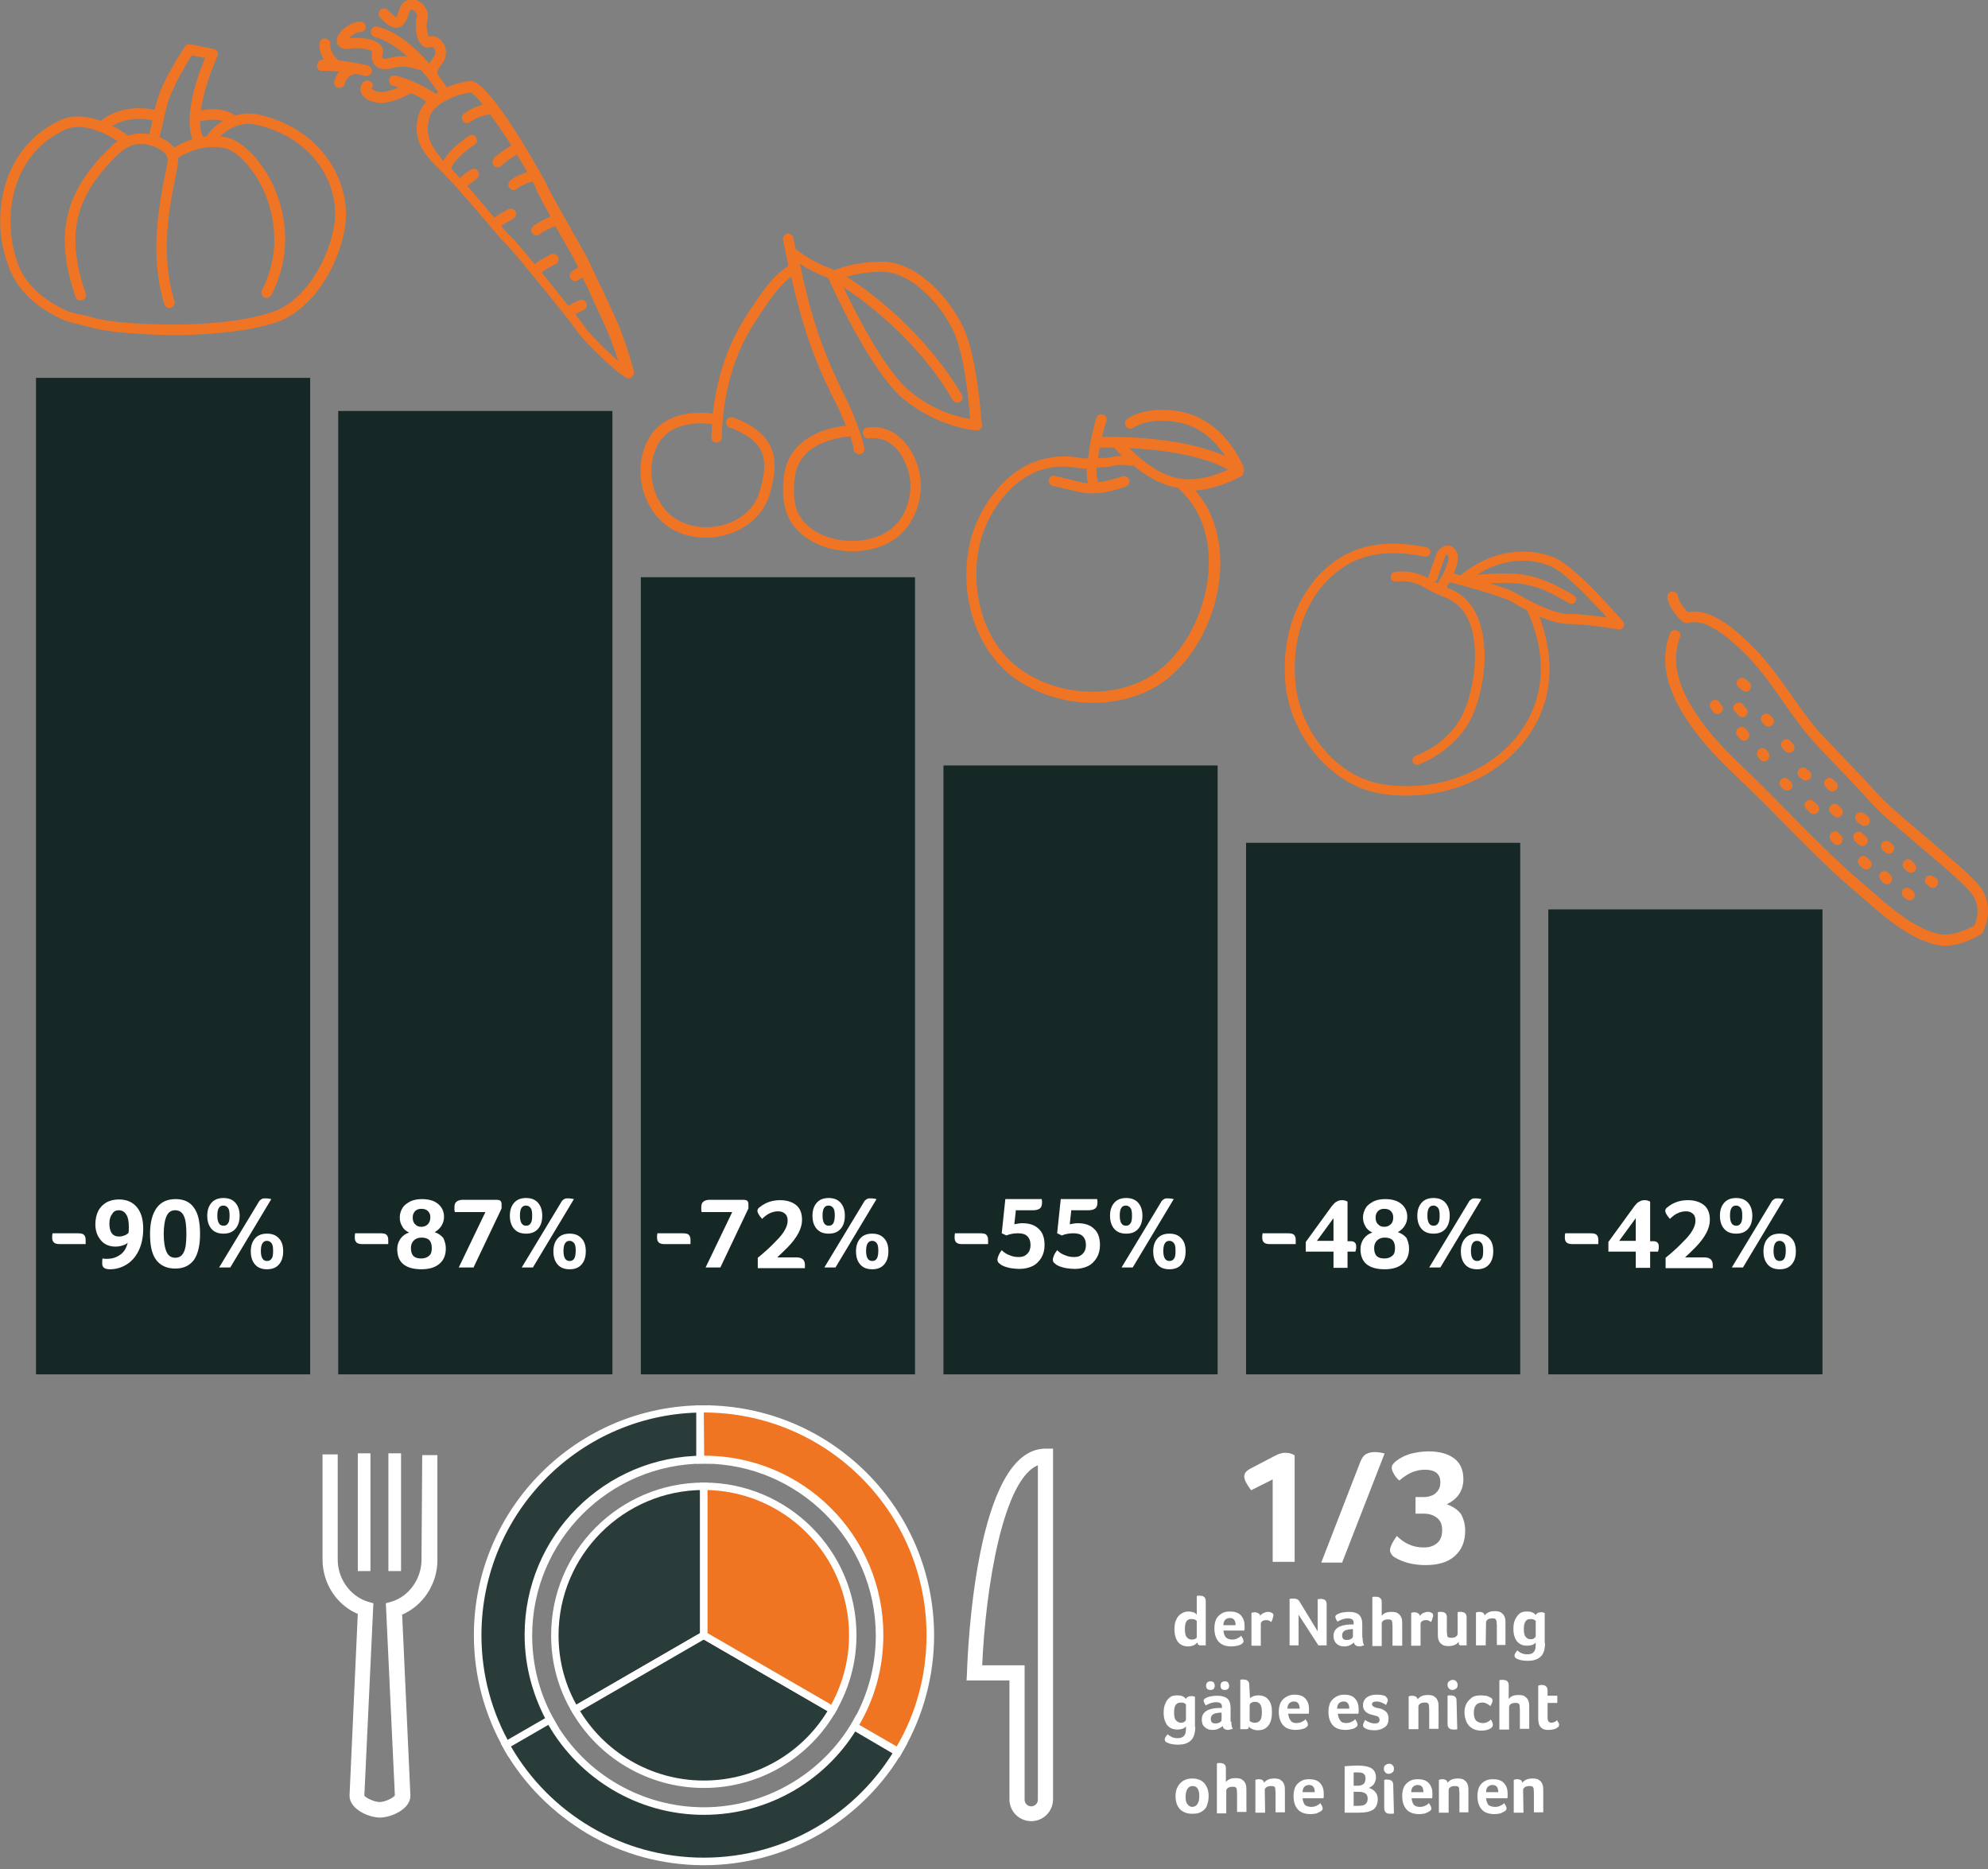 <?xml version="1.0" encoding="utf-8"?>
<!-- Generator: Adobe Illustrator 25.0.0, SVG Export Plug-In . SVG Version: 6.00 Build 0)  -->
<svg version="1.1" xmlns="http://www.w3.org/2000/svg" xmlns:xlink="http://www.w3.org/1999/xlink" x="0px" y="0px"
	 viewBox="0 0 552.5 519.4" style="enable-background:new 0 0 552.5 519.4;" xml:space="preserve">
<rect x="0" y="0" width="552.5" height="519.4" fill="#808080" stroke="none"/>
<style type="text/css">
	.st0{display:none;}
	.st1{display:inline;fill:#F21616;stroke:#FFFFFF;stroke-miterlimit:10;}
	.st2{fill:#FFFFFF;stroke:#FFFFFF;stroke-width:0.516;stroke-linecap:round;stroke-miterlimit:10;}
	.st3{fill:#2A3C3A;}
	.st4{fill:#FFFFFF;}
	.st5{fill:#F07522;}
	.st6{fill:#2A3C3A;stroke:#FFFFFF;stroke-width:2.062;stroke-miterlimit:10;}
	.st7{fill:#F07522;stroke:#FFFFFF;stroke-width:2.062;stroke-miterlimit:10;}
	.st8{fill:#162826;}
	.st9{fill:#EF7524;}
</style>
<g id="Ebene_2" class="st0">
	<rect x="-36.2" y="-17.9" class="st1" width="629.5" height="743.4"/>
</g>
<g id="Ebene_1">
	<g id="Layer_16">
	</g>
	<g id="Graphs">
	</g>
	<g>
		<path class="st2" d="M117.4,433.4c0,5.4-3.5,10.4-8.5,11.9l-1.4,0.4l2.5,53.2c-0.1,0.7-2.8,2.1-4.5,2.1s-4.4-1.4-4.5-2l2.5-53.3
			l-1.4-0.4c-5-1.6-8.5-6.5-8.5-11.9v-29h-3.7v29c0,6.5,3.9,12.5,9.8,14.9l-2.3,50.7c0,3.6,5.3,5.8,8.2,5.8s8.2-2.2,8.2-5.8
			l-2.3-50.5c5.8-2.4,9.8-8.4,9.8-14.9v-29h-3.7L117.4,433.4z"/>
		<rect x="108.2" y="404.1" class="st2" width="3" height="32.2"/>
		<rect x="99.7" y="404.1" class="st2" width="3" height="32.2"/>
	</g>
	<path class="st2" d="M269,464.8l-0.1,1.9h11.9v33.3c0,3.2,2.6,5.8,5.8,5.8c3.2,0,5.8-2.6,5.8-5.8v-97.2h-1.9
		C271.5,402.9,269.2,458.5,269,464.8z M288.7,500.1c0,1.2-1,2.1-2.1,2.1c-1.2,0-2.1-1-2.1-2.1v-37.1h-11.8
		c0.9-21.4,5.8-52.8,16-56.2V500.1L288.7,500.1z"/>
	<g>
		<g>
			<g>
				<path class="st3" d="M141.1,485.9c-5.5-9.5-8.5-20.4-8.5-31.5c0-34.7,28.3-62.9,62.9-62.9h1v14.1h-1c-27,0-48.8,21.9-48.8,48.8
					c0,8.6,2.3,17,6.5,24.4l0.6,0.9l-12.2,7.1L141.1,485.9z"/>
				<path class="st4" d="M195.6,392.5v12c-27.6,0-49.8,22.3-49.8,49.8c0,9.1,2.5,17.6,6.7,25l-10.4,6c-5.3-9.1-8.3-19.7-8.3-30.9
					C133.8,420.2,161.5,392.5,195.6,392.5 M197.7,390.5h-2.1c-35.3,0-63.9,28.7-63.9,63.9c0,11.3,3,22.3,8.6,32l1,1.8l1.8-1l10.4-6
					l1.8-1l-1-1.8c-4.2-7.2-6.4-15.5-6.4-23.9c0-26.3,21.4-47.8,47.8-47.8h2.1v-2.1v-12L197.7,390.5L197.7,390.5z"/>
			</g>
			<g>
				<path class="st3" d="M195.6,517.4c-22.4,0-43.3-12-54.5-31.5l-0.6-0.9l12.2-7.1l0.6,0.9c8.7,15.1,24.9,24.4,42.3,24.4
					s33.6-9.4,42.3-24.4l0.6-0.9l12.2,7.1l-0.5,0.9C238.9,505.3,218,517.4,195.6,517.4z"/>
				<path class="st4" d="M238.8,479.3l10.4,6c-10.7,18.5-30.7,30.9-53.6,30.9s-42.9-12.4-53.6-30.9l10.4-6c8.6,14.9,24.8,25,43.2,25
					S230.2,494.3,238.8,479.3 M238,476.5l-1,1.8c-8.5,14.7-24.4,23.9-41.4,23.9s-32.9-9.1-41.4-23.9l-1-1.8l-1.8,1l-10.4,6l-1.8,1
					l1,1.8c5.5,9.6,13.5,17.5,23,23.2c9.8,5.8,21,8.8,32.4,8.8c11.4,0,22.6-3,32.5-8.8c9.5-5.6,17.5-13.6,23-23.2l1-1.8l-1.8-1
					l-10.4-6L238,476.5L238,476.5z"/>
			</g>
			<g>
				<path class="st5" d="M237.4,479.7l0.6-0.9c4.3-7.4,6.5-15.8,6.5-24.4c0-27-21.9-48.8-48.8-48.8h-1v-14.1h1
					c34.7,0,62.9,28.3,62.9,62.9c0,11.1-2.9,21.9-8.5,31.5l-0.5,0.9L237.4,479.7z"/>
				<path class="st4" d="M195.6,392.5c34.2,0,61.9,27.7,61.9,61.9c0,11.3-3,21.9-8.3,30.9l-10.4-6c4.3-7.4,6.7-15.8,6.7-25
					c0-27.6-22.3-49.8-49.8-49.8L195.6,392.5 M195.6,390.5h-2.1v2.1v12v2.1h2.1c26.3,0,47.8,21.5,47.8,47.8c0,8.4-2.2,16.6-6.4,23.9
					l-1,1.8l1.8,1l10.4,6.1l1.8,1l1-1.8c5.6-9.7,8.6-20.8,8.6-32C259.6,419.1,230.9,390.5,195.6,390.5L195.6,390.5z"/>
			</g>
		</g>
		<g>
			<path class="st6" d="M154.2,454.4c0,7.6,2,14.6,5.6,20.7l35.8-20.7V413C172.7,413,154.2,431.6,154.2,454.4z"/>
			<path class="st6" d="M195.6,454.4l-35.8,20.7c7.1,12.4,20.6,20.7,35.8,20.7c15.3,0,28.7-8.3,35.8-20.7L195.6,454.4z"/>
			<path class="st7" d="M231.4,475.1c3.5-6.1,5.6-13.1,5.6-20.7c0-22.9-18.6-41.4-41.4-41.4v41.4L231.4,475.1z"/>
		</g>
	</g>
	<path class="st4" d="M353.7,434.2v-23.1l-6,3c-1.2-1.6-1.9-2.9-1.9-3.8s0.5-1.5,1.5-2.1l6.5-3.4c0.6-0.3,1.2-0.6,1.7-0.8
		c0.6-0.2,1.1-0.3,1.7-0.3c1,0,1.8,0.2,2.6,0.7v29.6H353.7z"/>
	<path class="st4" d="M373,434.2h-5.8l10.9-28.1c0.4-0.9,0.8-1.6,1.5-2s1.4-0.6,2.4-0.6c0.8,0,1.5,0.1,2,0.2l0.8,0.2L373,434.2z"/>
	<path class="st4" d="M407.2,425.4c0,3-1,5.3-2.9,7c-1.9,1.7-4.6,2.5-8.1,2.5c-3.3,0-6.1-0.7-8.5-2.1c-0.4-0.2-0.8-0.6-1-0.9
		c-0.2-0.4-0.4-0.7-0.4-1.1c0-0.8,0.6-2.2,1.9-4c1,1,2.2,1.9,3.5,2.4c1.3,0.6,2.6,0.8,4,0.8c1.6,0,2.8-0.4,3.8-1.3
		c0.9-0.8,1.3-2,1.3-3.5c0-1.5-0.4-2.6-1.4-3.4c-1-0.8-2.2-1.2-3.8-1.2h-2.2V416h2.4c0.8,0,1.6-0.2,2.3-0.5c0.7-0.3,1.2-0.8,1.6-1.4
		c0.4-0.6,0.6-1.3,0.6-2.2c0-2.4-1.5-3.5-4.3-3.5c-1.1,0-2.2,0.2-3.3,0.6c-1.1,0.4-2.4,1.2-3.8,2.4c-0.6-0.5-1.1-1.1-1.5-1.8
		c-0.4-0.7-0.6-1.2-0.6-1.7s0.1-0.8,0.4-1.1c0.2-0.3,0.5-0.6,0.8-0.8c1-0.8,2.3-1.5,3.9-2c1.6-0.4,3.3-0.7,5.1-0.7
		c3.1,0,5.5,0.7,7.2,2c1.7,1.3,2.5,3.3,2.5,5.7c0,1.6-0.4,3-1.2,4.2c-0.8,1.2-2,2.1-3.4,2.8c1.9,0.7,3.1,1.6,4,2.8
		C406.8,422.2,407.2,423.6,407.2,425.4z"/>
	<path class="st4" d="M333.5,457.2c-0.2,0-0.4-0.1-0.5-0.2c-0.1-0.1-0.2-0.3-0.2-0.6c-0.3,0.3-0.6,0.6-1.1,0.8
		c-0.5,0.2-1,0.3-1.5,0.3c-1.2,0-2.1-0.4-2.8-1.2c-0.6-0.8-1-2-1-3.5c0-1,0.1-2,0.5-2.7c0.3-0.8,0.8-1.3,1.4-1.7
		c0.6-0.4,1.2-0.6,2-0.6c0.5,0,0.9,0.1,1.3,0.2c0.4,0.1,0.7,0.3,1,0.7v-5.2c0,0,0.1,0,0.3-0.1c0.2,0,0.4,0,0.5,0
		c1.2,0,1.7,0.5,1.7,1.6v12.2H333.5z M329.3,452.6c0,1,0.1,1.8,0.5,2.3s0.8,0.7,1.5,0.7c0.4,0,0.8-0.1,1-0.3
		c0.3-0.1,0.3-0.3,0.3-0.6v-4.3c-0.1-0.1-0.4-0.3-0.6-0.4c-0.3-0.1-0.6-0.1-0.8-0.1C329.9,449.8,329.3,450.7,329.3,452.6z"/>
	<path class="st4" d="M342.5,455.6c0.4,0,0.8-0.1,1.1-0.2c0.3-0.1,0.5-0.3,0.8-0.4c0.2-0.1,0.4-0.3,0.5-0.5c0.2,0.3,0.3,0.5,0.5,0.8
		c0.1,0.3,0.2,0.5,0.2,0.7c0,0.3-0.1,0.5-0.5,0.8s-0.8,0.4-1.2,0.5c-0.5,0.1-1.1,0.2-1.6,0.2c-1.6,0-2.8-0.4-3.6-1.3
		c-0.8-0.9-1.2-2.1-1.2-3.8c0-1,0.2-1.8,0.5-2.5c0.4-0.7,0.9-1.2,1.6-1.6s1.4-0.5,2.3-0.5c1.2,0,2.3,0.3,3,1.1c0.7,0.8,1,1.7,1,3
		c0,0.6,0,1-0.1,1.2H340c0.1,0.8,0.3,1.4,0.7,1.9C341.2,455.4,341.8,455.6,342.5,455.6z M343.4,451.7c0-1.4-0.5-2.1-1.6-2.1
		c-0.5,0-1,0.2-1.3,0.5s-0.5,0.9-0.5,1.5H343.4z"/>
	<path class="st4" d="M350.2,449c0.3-0.3,0.5-0.6,1-0.8s0.8-0.3,1.2-0.3c0.5,0,0.8,0.1,1.1,0.3c0.3,0.1,0.4,0.4,0.4,0.7
		c0,0.1,0,0.3-0.1,0.5s-0.1,0.5-0.2,0.7c-0.1,0.2-0.2,0.5-0.3,0.6c-0.3-0.2-0.5-0.3-0.7-0.4s-0.5-0.1-0.8-0.1c-0.4,0-0.7,0.1-1,0.3
		c-0.3,0.2-0.4,0.5-0.4,0.8v6h-2.6v-9.1l0.2-0.1c0.2,0,0.4-0.1,0.6-0.1c0.4,0,0.8,0.1,1.1,0.3C350,448.4,350.2,448.6,350.2,449z"/>
	<path class="st4" d="M368.7,457.2h-2.3l-5.5-8.5v8.5h-2.5v-12.9c0.3-0.1,0.8-0.1,1.2-0.1c0.3,0,0.7,0.1,0.9,0.2s0.5,0.3,0.7,0.7
		l5,8.2v-8.9c0.4-0.1,0.7-0.1,0.9-0.1c1.1,0,1.6,0.5,1.6,1.5L368.7,457.2L368.7,457.2z"/>
	<path class="st4" d="M378.7,455c0,1,0.1,1.7,0.4,2.2c-0.5,0.1-0.9,0.3-1.3,0.3s-0.8-0.1-1-0.3c-0.3-0.1-0.4-0.4-0.5-0.8
		c-0.3,0.3-0.8,0.6-1.2,0.8c-0.5,0.2-1,0.3-1.6,0.3c-0.9,0-1.6-0.3-2.1-0.8c-0.5-0.5-0.8-1.2-0.8-2.1c0-2,1.6-3.1,4.7-3.2
		c0.2,0,0.5,0,0.9,0V451c0-0.5-0.1-0.8-0.4-1c-0.3-0.2-0.7-0.3-1.3-0.3c-0.4,0-0.8,0.1-1.2,0.2c-0.4,0.1-0.9,0.3-1.6,0.7
		c-0.1-0.2-0.3-0.4-0.4-0.7c-0.1-0.3-0.2-0.5-0.2-0.6c0-0.3,0.2-0.5,0.5-0.7c0.4-0.2,0.8-0.4,1.4-0.5c0.5-0.1,1.2-0.2,1.8-0.2
		c1.4,0,2.3,0.3,2.9,0.8c0.6,0.6,0.9,1.4,0.9,2.7v3.7H378.7z M376.2,452.7c-0.1,0-0.2,0-0.3,0s-0.2,0-0.3,0c-1,0.1-1.6,0.2-2,0.5
		s-0.6,0.7-0.6,1.2c0,0.4,0.1,0.8,0.3,1c0.2,0.2,0.5,0.3,1,0.3s0.9-0.1,1.2-0.3c0.4-0.2,0.5-0.5,0.5-0.7V452.7z"/>
	<path class="st4" d="M387,451.9c0-0.6-0.1-1-0.1-1.3c-0.1-0.3-0.2-0.4-0.4-0.5c-0.2-0.1-0.5-0.1-0.8-0.1c-0.5,0-0.9,0.1-1.2,0.3
		c-0.3,0.2-0.5,0.5-0.5,0.8v6.3h-2.6v-13.6c0.1,0,0.1,0,0.3-0.1c0.2,0,0.3,0,0.6,0c1.2,0,1.7,0.5,1.7,1.5v3.8
		c0.6-0.8,1.5-1.1,2.7-1.1c0.8,0,1.5,0.1,1.9,0.5c0.5,0.3,0.8,0.8,1,1.5c0.1,0.5,0.1,1.1,0.1,2v5.4H387V451.9L387,451.9z"/>
	<path class="st4" d="M394.6,449c0.3-0.3,0.5-0.6,1-0.8s0.8-0.3,1.2-0.3c0.5,0,0.8,0.1,1.1,0.3c0.3,0.1,0.4,0.4,0.4,0.7
		c0,0.1,0,0.3-0.1,0.5s-0.1,0.5-0.2,0.7c-0.1,0.2-0.2,0.5-0.3,0.6c-0.3-0.2-0.5-0.3-0.7-0.4s-0.5-0.1-0.8-0.1c-0.4,0-0.7,0.1-1,0.3
		c-0.3,0.2-0.4,0.5-0.4,0.8v6h-2.6v-9.1l0.2-0.1c0.2,0,0.4-0.1,0.6-0.1c0.4,0,0.8,0.1,1.1,0.3C394.3,448.4,394.5,448.6,394.6,449z"
		/>
	<path class="st4" d="M407.8,457.2H406c-0.3,0-0.5-0.1-0.5-0.2c-0.1-0.1-0.1-0.4-0.1-0.8c-0.6,0.8-1.5,1.2-2.8,1.2
		c-0.8,0-1.5-0.1-1.9-0.5c-0.5-0.3-0.8-0.8-1-1.5c-0.1-0.5-0.1-1.1-0.1-2V448c0.1,0,0.1,0,0.3-0.1c0.2,0,0.3,0,0.5,0
		c1.2,0,1.7,0.5,1.7,1.5v3.8c0,0.6,0.1,1,0.1,1.3c0.1,0.3,0.2,0.4,0.4,0.5c0.2,0.1,0.5,0.1,0.8,0.1c0.5,0,0.9-0.1,1.2-0.3
		s0.5-0.5,0.5-0.8V448c0.1,0,0.1,0,0.3-0.1c0.2,0,0.3,0,0.5,0c0.5,0,1,0.1,1.3,0.4c0.3,0.3,0.4,0.7,0.4,1.2V457.2z"/>
	<path class="st4" d="M412.9,457.2h-2.7v-9.1l0.2-0.1c0.2,0,0.4-0.1,0.6-0.1c1,0,1.5,0.3,1.6,1c0.6-0.8,1.5-1.2,2.8-1.2
		c0.8,0,1.5,0.1,1.9,0.5c0.5,0.3,0.8,0.8,1,1.5c0.1,0.5,0.1,1.1,0.1,2v5.4H416v-5.4c0-0.6-0.1-1-0.1-1.3c-0.1-0.3-0.2-0.4-0.4-0.6
		c-0.2-0.1-0.5-0.1-0.8-0.1c-0.5,0-0.9,0.1-1.2,0.3c-0.3,0.2-0.5,0.5-0.5,0.8L412.9,457.2L412.9,457.2z"/>
	<path class="st4" d="M429.4,456.5c0,1.8-0.4,3.1-1.2,3.8c-0.8,0.8-2,1.2-3.6,1.2c-1.3,0-2.3-0.2-3.1-0.6c-0.4-0.2-0.6-0.5-0.6-0.9
		c0-0.3,0.3-0.8,0.8-1.4c0.3,0.3,0.7,0.6,1.2,0.8s1,0.3,1.5,0.3c0.9,0,1.5-0.2,1.9-0.7c0.4-0.4,0.5-1.2,0.5-2.3v-0.3
		c-0.2,0.3-0.5,0.5-1,0.7c-0.4,0.1-0.9,0.2-1.4,0.2c-1.2,0-2.1-0.4-2.8-1.2c-0.6-0.8-1-1.9-1-3.4c0-1,0.1-1.9,0.5-2.7
		s0.8-1.3,1.3-1.7c0.5-0.4,1.2-0.5,2.1-0.5c1,0,1.8,0.3,2.3,1c0.2-0.5,0.7-0.8,1.6-0.8c0.2,0,0.4,0,0.6,0.1l0.3,0.1v8.4H429.4z
		 M423.5,452.6c0,1,0.1,1.8,0.5,2.2c0.3,0.5,0.8,0.7,1.4,0.7c0.5,0,0.8-0.1,1-0.3c0.3-0.2,0.4-0.4,0.4-0.7v-4.1
		c-0.1-0.1-0.4-0.3-0.6-0.4c-0.3-0.1-0.5-0.1-0.8-0.1C424.2,449.8,423.5,450.7,423.5,452.6z"/>
	<path class="st4" d="M332.2,479.7c0,1.8-0.4,3.1-1.2,3.9c-0.8,0.8-2,1.2-3.6,1.2c-1.3,0-2.3-0.2-3.1-0.6c-0.4-0.2-0.6-0.5-0.6-0.9
		c0-0.3,0.3-0.8,0.8-1.4c0.3,0.3,0.7,0.5,1.2,0.8c0.5,0.2,1,0.3,1.5,0.3c0.9,0,1.5-0.2,1.9-0.7c0.4-0.4,0.5-1.2,0.5-2.3v-0.3
		c-0.2,0.3-0.5,0.5-1,0.7c-0.4,0.1-0.9,0.2-1.4,0.2c-1.2,0-2.1-0.4-2.8-1.2c-0.6-0.8-1-1.9-1-3.4c0-1,0.1-1.9,0.5-2.7
		c0.3-0.8,0.8-1.3,1.3-1.7c0.5-0.4,1.2-0.5,2.1-0.5c1,0,1.8,0.3,2.3,1c0.2-0.5,0.7-0.8,1.6-0.8c0.2,0,0.4,0,0.6,0.1l0.3,0.1v8.4
		H332.2z M326.3,475.8c0,1,0.1,1.8,0.5,2.2c0.3,0.4,0.8,0.7,1.4,0.7c0.5,0,0.8-0.1,1-0.3c0.3-0.2,0.4-0.4,0.4-0.7v-4.1
		c-0.1-0.1-0.4-0.3-0.6-0.4c-0.3-0.1-0.5-0.1-0.8-0.1C326.9,473.1,326.3,473.9,326.3,475.8z"/>
	<path class="st4" d="M342.2,478.2c0,1,0.1,1.7,0.4,2.2c-0.5,0.1-0.9,0.3-1.3,0.3s-0.8-0.1-1-0.3c-0.3-0.1-0.4-0.4-0.5-0.8
		c-0.3,0.3-0.8,0.6-1.2,0.8c-0.5,0.2-1,0.3-1.7,0.3c-0.9,0-1.6-0.3-2.1-0.8c-0.6-0.5-0.8-1.2-0.8-2.1c0-2,1.6-3.1,4.7-3.2
		c0.2,0,0.5,0,0.9,0v-0.3c0-0.5-0.1-0.8-0.4-1s-0.7-0.3-1.3-0.3c-0.4,0-0.8,0.1-1.2,0.2c-0.4,0.1-0.9,0.3-1.6,0.7
		c-0.1-0.2-0.3-0.4-0.4-0.7c-0.1-0.3-0.2-0.5-0.2-0.6c0-0.3,0.2-0.5,0.5-0.7c0.4-0.2,0.8-0.4,1.4-0.5c0.5-0.1,1.2-0.2,1.8-0.2
		c1.4,0,2.3,0.3,2.9,0.8c0.6,0.5,0.9,1.4,0.9,2.7v3.7H342.2z M337.6,468.4c0,0.3-0.1,0.7-0.3,0.9s-0.5,0.3-0.9,0.3s-0.7-0.1-0.9-0.3
		c-0.2-0.2-0.3-0.5-0.3-0.9s0.1-0.6,0.3-0.9c0.3-0.2,0.5-0.3,0.9-0.3s0.7,0.1,0.9,0.3C337.5,467.8,337.6,468.1,337.6,468.4z
		 M339.7,475.9c-0.1,0-0.2,0-0.3,0s-0.2,0-0.3,0c-1,0.1-1.6,0.2-2,0.5c-0.4,0.3-0.6,0.7-0.6,1.2c0,0.4,0.1,0.8,0.3,1
		c0.2,0.2,0.6,0.3,1,0.3c0.5,0,0.9-0.1,1.2-0.3c0.4-0.2,0.5-0.5,0.5-0.7V475.9z M341.6,468.4c0,0.3-0.1,0.7-0.3,0.9
		s-0.5,0.3-0.9,0.3s-0.7-0.1-0.9-0.3s-0.3-0.5-0.3-0.9s0.1-0.6,0.3-0.9c0.3-0.2,0.5-0.3,0.9-0.3s0.7,0.1,0.9,0.3
		C341.4,467.8,341.6,468.1,341.6,468.4z"/>
	<path class="st4" d="M347.4,471.9c0.5-0.5,1.3-0.8,2.3-0.8c1.2,0,2.2,0.4,2.8,1.2c0.7,0.8,1,1.9,1,3.4c0,1.7-0.3,2.9-1,3.8
		s-1.6,1.3-2.9,1.3c-0.5,0-1-0.1-1.5-0.3c-0.5-0.2-0.8-0.4-1-0.8c0,0.5-0.2,0.8-0.7,0.8h-1.7v-13.7c0,0,0.1,0,0.3-0.1
		c0.2,0,0.4,0,0.5,0c1.2,0,1.7,0.5,1.7,1.6L347.4,471.9L347.4,471.9z M350.7,475.7c0-1.9-0.6-2.8-1.9-2.8c-0.5,0-0.8,0.1-1.1,0.3
		s-0.4,0.4-0.4,0.8v4.2c0.2,0.2,0.4,0.3,0.7,0.4c0.3,0.1,0.5,0.1,0.9,0.1c0.6,0,1.1-0.3,1.4-0.8
		C350.6,477.5,350.7,476.7,350.7,475.7z"/>
	<path class="st4" d="M360.4,478.8c0.4,0,0.8-0.1,1.1-0.2c0.3-0.1,0.5-0.3,0.8-0.4c0.2-0.1,0.4-0.3,0.5-0.5c0.2,0.3,0.3,0.5,0.5,0.8
		c0.1,0.3,0.2,0.5,0.2,0.7c0,0.3-0.1,0.5-0.5,0.8s-0.8,0.4-1.2,0.5c-0.5,0.1-1.1,0.2-1.6,0.2c-1.6,0-2.8-0.4-3.6-1.3
		c-0.8-0.9-1.2-2.1-1.2-3.8c0-1,0.2-1.8,0.5-2.5c0.4-0.7,0.9-1.2,1.6-1.6s1.4-0.6,2.3-0.6c1.2,0,2.3,0.3,3,1.1c0.7,0.8,1,1.7,1,3
		c0,0.6,0,1-0.1,1.2h-5.7c0.1,0.8,0.3,1.4,0.7,1.9C359,478.6,359.6,478.8,360.4,478.8z M361.2,474.9c0-1.4-0.5-2.1-1.6-2.1
		c-0.5,0-1,0.2-1.3,0.5c-0.3,0.3-0.5,0.9-0.5,1.5H361.2z"/>
	<path class="st4" d="M374.2,478.8c0.4,0,0.8-0.1,1.1-0.2c0.3-0.1,0.5-0.3,0.8-0.4c0.2-0.1,0.4-0.3,0.5-0.5c0.2,0.3,0.3,0.5,0.5,0.8
		c0.1,0.3,0.2,0.5,0.2,0.7c0,0.3-0.1,0.5-0.5,0.8s-0.8,0.4-1.2,0.5c-0.5,0.1-1.1,0.2-1.6,0.2c-1.6,0-2.8-0.4-3.6-1.3
		c-0.8-0.9-1.2-2.1-1.2-3.8c0-1,0.2-1.8,0.5-2.5c0.4-0.7,0.9-1.2,1.6-1.6s1.4-0.6,2.3-0.6c1.2,0,2.3,0.3,3,1.1c0.7,0.8,1,1.7,1,3
		c0,0.6,0,1-0.1,1.2h-5.7c0.1,0.8,0.3,1.4,0.7,1.9C372.8,478.6,373.4,478.8,374.2,478.8z M375,474.9c0-1.4-0.5-2.1-1.6-2.1
		c-0.5,0-1,0.2-1.3,0.5c-0.3,0.3-0.5,0.9-0.5,1.5H375z"/>
	<path class="st4" d="M385.7,472.4c0,0.3-0.2,0.8-0.5,1.4c-0.3-0.3-0.8-0.5-1.2-0.7c-0.5-0.2-1-0.3-1.4-0.3c-0.9,0-1.3,0.3-1.3,0.8
		c0,0.4,0.5,0.8,1.4,1c0.8,0.1,1.4,0.3,1.9,0.6c0.4,0.3,0.8,0.5,1,1c0.2,0.3,0.3,0.8,0.3,1.4c0,1-0.3,1.8-1,2.3
		c-0.7,0.5-1.6,0.9-2.8,0.9c-1,0-1.8-0.1-2.4-0.4c-0.6-0.3-0.9-0.5-0.9-1c0-0.2,0.1-0.5,0.2-0.7c0.1-0.2,0.3-0.5,0.4-0.8
		c0.3,0.3,0.7,0.5,1.2,0.7c0.5,0.2,1,0.3,1.4,0.3c1,0,1.4-0.3,1.4-1c0-0.3-0.1-0.5-0.3-0.8c-0.2-0.2-0.7-0.3-1.4-0.5
		c-1-0.2-1.7-0.5-2.2-1c-0.5-0.5-0.7-1-0.7-1.8c0-0.8,0.3-1.5,1-2.1c0.7-0.5,1.6-0.8,2.7-0.8c1,0,1.8,0.1,2.5,0.4
		C385.4,471.7,385.7,472,385.7,472.4z"/>
	<path class="st4" d="M394.2,480.5h-2.7v-9.1l0.2-0.1c0.2,0,0.4-0.1,0.6-0.1c1,0,1.5,0.3,1.7,1c0.6-0.8,1.5-1.2,2.8-1.2
		c0.8,0,1.5,0.1,1.9,0.5c0.5,0.3,0.8,0.8,1,1.5c0.1,0.5,0.1,1.1,0.1,2v5.4h-2.6v-5.4c0-0.6-0.1-1-0.1-1.3c-0.1-0.3-0.2-0.4-0.4-0.5
		c-0.2-0.1-0.5-0.1-0.8-0.1c-0.5,0-0.9,0.1-1.2,0.3c-0.3,0.2-0.5,0.5-0.5,0.8L394.2,480.5L394.2,480.5z"/>
	<path class="st4" d="M405.1,468.2c0,0.4-0.1,0.8-0.4,1s-0.6,0.4-1,0.4s-0.8-0.1-1-0.4c-0.3-0.3-0.4-0.6-0.4-1s0.1-0.8,0.4-1
		s0.6-0.4,1-0.4s0.8,0.1,1,0.4C405,467.5,405.1,467.8,405.1,468.2z M405,480.5c-0.1,0.1-0.4,0.1-1,0.1c-0.6,0-1-0.1-1.3-0.4
		s-0.4-0.7-0.4-1.2v-7.8c0.1,0,0.1,0,0.3-0.1c0.2,0,0.3,0,0.5,0c1.2,0,1.7,0.5,1.7,1.5L405,480.5L405,480.5z"/>
	<path class="st4" d="M412.2,478.8c0.4,0,0.8-0.1,1.2-0.3c0.4-0.2,0.7-0.4,0.9-0.7c0.1,0.1,0.3,0.4,0.4,0.7c0.1,0.3,0.2,0.5,0.2,0.8
		c0,0.3-0.1,0.5-0.4,0.8c-0.6,0.5-1.6,0.8-2.8,0.8c-1,0-1.8-0.2-2.5-0.6s-1.2-1-1.6-1.7c-0.3-0.8-0.6-1.7-0.6-2.7s0.2-1.9,0.6-2.6
		c0.4-0.7,1-1.2,1.6-1.7c0.8-0.4,1.5-0.5,2.4-0.5c0.5,0,1,0.1,1.4,0.1c0.5,0.1,0.8,0.3,1.2,0.5c0.3,0.1,0.4,0.3,0.5,0.4
		c0.1,0.1,0.1,0.3,0.1,0.5c0,0.2-0.1,0.4-0.2,0.7c-0.1,0.3-0.3,0.5-0.4,0.8c-0.3-0.3-0.6-0.5-1-0.7c-0.4-0.2-0.8-0.3-1.2-0.3
		c-0.8,0-1.4,0.2-1.8,0.7s-0.6,1.2-0.6,2.1c0,1,0.2,1.7,0.6,2.2C410.8,478.6,411.4,478.8,412.2,478.8z"/>
	<path class="st4" d="M422.4,475.1c0-0.6-0.1-1-0.1-1.3c-0.1-0.3-0.2-0.4-0.4-0.5s-0.5-0.1-0.8-0.1c-0.5,0-0.9,0.1-1.2,0.3
		c-0.3,0.2-0.5,0.5-0.5,0.8v6.3h-2.7v-13.7c0.1,0,0.1,0,0.3-0.1c0.2,0,0.3,0,0.6,0c1.2,0,1.7,0.5,1.7,1.5v3.8
		c0.6-0.8,1.5-1.1,2.7-1.1c0.8,0,1.5,0.1,1.9,0.5c0.5,0.3,0.8,0.8,1,1.5c0.1,0.5,0.1,1.1,0.1,2v5.4h-2.6L422.4,475.1L422.4,475.1z"
		/>
	<path class="st4" d="M427.7,479.1c-0.1-0.4-0.2-1-0.2-1.7v-9l0.3-0.1c0.2,0,0.4-0.1,0.6-0.1c1.2,0,1.7,0.6,1.7,1.6v1.4h2.7v2h-2.7
		v4.1c0,0.9,0.3,1.4,1.1,1.4c0.3,0,0.5-0.1,0.8-0.2s0.5-0.3,0.7-0.5c0.2,0.3,0.4,0.6,0.5,0.8c0.1,0.2,0.1,0.3,0.1,0.5
		c0,0.3-0.1,0.5-0.4,0.7c-0.3,0.2-0.6,0.4-1,0.5c-0.4,0.1-0.9,0.2-1.4,0.2C429,480.8,428.1,480.2,427.7,479.1z"/>
	<path class="st4" d="M335.9,499.1c0,1-0.2,1.9-0.5,2.7c-0.3,0.8-0.9,1.3-1.6,1.7s-1.5,0.5-2.5,0.5c-1.4,0-2.5-0.4-3.4-1.3
		c-0.8-0.9-1.2-2.1-1.2-3.6c0-1,0.2-1.9,0.6-2.6c0.4-0.8,1-1.3,1.6-1.7c0.7-0.4,1.5-0.6,2.4-0.6c1.4,0,2.5,0.4,3.3,1.2
		C335.5,496.4,335.9,497.6,335.9,499.1z M333.3,499.1c0-1.9-0.6-2.8-1.9-2.8c-0.6,0-1.1,0.3-1.4,0.8c-0.3,0.5-0.5,1.2-0.5,2.1
		c0,1,0.1,1.7,0.5,2.1c0.3,0.5,0.8,0.8,1.4,0.8C332.6,502,333.3,501,333.3,499.1z"/>
	<path class="st4" d="M343.8,498.4c0-0.6-0.1-1-0.1-1.3c-0.1-0.3-0.2-0.4-0.4-0.5c-0.2-0.1-0.5-0.1-0.8-0.1c-0.5,0-0.9,0.1-1.2,0.3
		c-0.3,0.2-0.5,0.5-0.5,0.8v6.3h-2.6V490c0.1,0,0.1,0,0.3-0.1c0.2,0,0.3,0,0.5,0c1.2,0,1.7,0.5,1.7,1.5v3.8c0.6-0.8,1.5-1.1,2.7-1.1
		c0.8,0,1.5,0.1,1.9,0.5c0.5,0.3,0.8,0.8,1,1.5c0.1,0.5,0.1,1.1,0.1,2v5.4h-2.6V498.4z"/>
	<path class="st4" d="M351.6,503.7h-2.7v-9.1l0.2-0.1c0.2,0,0.4-0.1,0.6-0.1c1,0,1.5,0.3,1.6,1c0.6-0.8,1.5-1.2,2.8-1.2
		c0.8,0,1.5,0.1,1.9,0.5c0.5,0.3,0.8,0.8,1,1.5c0.1,0.5,0.1,1.1,0.1,2v5.4h-2.6v-5.4c0-0.6-0.1-1-0.1-1.3s-0.2-0.4-0.4-0.5
		c-0.2-0.1-0.5-0.1-0.8-0.1c-0.5,0-0.9,0.1-1.2,0.3c-0.3,0.2-0.5,0.5-0.5,0.8L351.6,503.7L351.6,503.7z"/>
	<path class="st4" d="M364.5,502.1c0.4,0,0.8-0.1,1.1-0.2c0.3-0.1,0.5-0.3,0.8-0.4c0.2-0.1,0.4-0.3,0.5-0.5c0.2,0.3,0.3,0.5,0.5,0.8
		c0.1,0.3,0.2,0.5,0.2,0.7c0,0.3-0.1,0.5-0.5,0.8c-0.3,0.2-0.8,0.4-1.2,0.6c-0.5,0.1-1.1,0.2-1.6,0.2c-1.6,0-2.8-0.4-3.6-1.3
		c-0.8-0.9-1.2-2.1-1.2-3.8c0-1,0.2-1.8,0.5-2.5c0.4-0.7,0.9-1.2,1.6-1.6s1.4-0.5,2.3-0.5c1.2,0,2.3,0.3,3,1.1s1,1.7,1,3
		c0,0.6,0,1-0.1,1.2H362c0.1,0.8,0.3,1.4,0.7,1.9C363.2,501.9,363.8,502.1,364.5,502.1z M365.4,498.1c0-1.4-0.5-2.1-1.6-2.1
		c-0.5,0-1,0.2-1.3,0.5s-0.5,0.9-0.5,1.5H365.4z"/>
	<path class="st4" d="M382.9,499.9c0,1.3-0.4,2.3-1.2,2.9c-0.8,0.6-2.2,0.9-4.1,0.9h-3.9v-12.9c1.4-0.1,2.5-0.2,3.6-0.2
		c1.8,0,3.1,0.3,3.9,0.8c0.8,0.5,1.2,1.4,1.2,2.5c0,0.5-0.1,0.9-0.3,1.3c-0.1,0.4-0.4,0.8-0.7,1s-0.6,0.5-1,0.6
		C382,497.3,382.9,498.4,382.9,499.9z M379.5,494.1c0-0.5-0.2-1-0.5-1.2c-0.3-0.3-1-0.4-1.8-0.4c-0.3,0-0.4,0-0.6,0
		c-0.1,0-0.3,0-0.4,0.1v3.6h1.3c0.6,0,1.1-0.2,1.5-0.5C379.4,495.2,379.5,494.7,379.5,494.1z M377.3,501.8c1,0,1.8-0.1,2.2-0.5
		c0.4-0.3,0.6-0.8,0.6-1.5c0-1.3-0.8-1.9-2.5-1.9h-1.4v3.9H377.3z"/>
	<path class="st4" d="M387.4,491.5c0,0.4-0.1,0.8-0.4,1s-0.6,0.4-1,0.4s-0.8-0.1-1-0.4c-0.3-0.3-0.4-0.6-0.4-1s0.1-0.8,0.4-1
		s0.6-0.4,1-0.4s0.8,0.1,1,0.4C387.3,490.7,387.4,491.1,387.4,491.5z M387.4,503.9c-0.1,0.1-0.4,0.1-1,0.1c-0.6,0-1-0.1-1.3-0.4
		c-0.3-0.3-0.4-0.7-0.4-1.2v-7.8c0.1,0,0.1,0,0.3-0.1c0.2,0,0.3,0,0.5,0c1.2,0,1.7,0.5,1.7,1.5L387.4,503.9L387.4,503.9z"/>
	<path class="st4" d="M394.7,502.1c0.4,0,0.8-0.1,1.1-0.2c0.3-0.1,0.5-0.3,0.8-0.4c0.2-0.1,0.4-0.3,0.5-0.5c0.2,0.3,0.3,0.5,0.5,0.8
		c0.1,0.3,0.2,0.5,0.2,0.7c0,0.3-0.1,0.5-0.5,0.8c-0.3,0.2-0.8,0.4-1.2,0.6c-0.5,0.1-1.1,0.2-1.6,0.2c-1.6,0-2.8-0.4-3.6-1.3
		c-0.8-0.9-1.2-2.1-1.2-3.8c0-1,0.2-1.8,0.5-2.5c0.4-0.7,0.9-1.2,1.6-1.6s1.4-0.5,2.3-0.5c1.2,0,2.3,0.3,3,1.1s1,1.7,1,3
		c0,0.6,0,1-0.1,1.2h-5.7c0.1,0.8,0.3,1.4,0.7,1.9C393.4,501.9,393.9,502.1,394.7,502.1z M395.6,498.1c0-1.4-0.5-2.1-1.6-2.1
		c-0.5,0-1,0.2-1.3,0.5s-0.5,0.9-0.5,1.5H395.6z"/>
	<path class="st4" d="M402.6,503.7h-2.7v-9.1l0.2-0.1c0.2,0,0.4-0.1,0.6-0.1c1,0,1.5,0.3,1.6,1c0.6-0.8,1.5-1.2,2.8-1.2
		c0.8,0,1.5,0.1,1.9,0.5c0.5,0.3,0.8,0.8,1,1.5c0.1,0.5,0.1,1.1,0.1,2v5.4h-2.5v-5.4c0-0.6-0.1-1-0.1-1.3s-0.2-0.4-0.4-0.5
		c-0.2-0.1-0.5-0.1-0.8-0.1c-0.5,0-0.9,0.1-1.2,0.3c-0.3,0.2-0.5,0.5-0.5,0.8V503.7L402.6,503.7z"/>
	<path class="st4" d="M415.6,502.1c0.4,0,0.8-0.1,1.1-0.2c0.3-0.1,0.5-0.3,0.8-0.4c0.2-0.1,0.4-0.3,0.5-0.5c0.2,0.3,0.3,0.5,0.5,0.8
		c0.1,0.3,0.2,0.5,0.2,0.7c0,0.3-0.1,0.5-0.5,0.8c-0.3,0.2-0.8,0.4-1.2,0.6c-0.5,0.1-1.1,0.2-1.6,0.2c-1.6,0-2.8-0.4-3.6-1.3
		c-0.8-0.9-1.2-2.1-1.2-3.8c0-1,0.2-1.8,0.5-2.5c0.4-0.7,0.9-1.2,1.6-1.6s1.4-0.5,2.3-0.5c1.2,0,2.3,0.3,3,1.1s1,1.7,1,3
		c0,0.6,0,1-0.1,1.2H413c0.1,0.8,0.3,1.4,0.7,1.9C414.2,501.9,414.8,502.1,415.6,502.1z M416.4,498.1c0-1.4-0.5-2.1-1.6-2.1
		c-0.5,0-1,0.2-1.3,0.5s-0.5,0.9-0.5,1.5H416.4z"/>
	<path class="st4" d="M423.4,503.7h-2.7v-9.1l0.2-0.1c0.2,0,0.4-0.1,0.6-0.1c1,0,1.5,0.3,1.6,1c0.6-0.8,1.5-1.2,2.8-1.2
		c0.8,0,1.5,0.1,1.9,0.5c0.5,0.3,0.8,0.8,1,1.5c0.1,0.5,0.1,1.1,0.1,2v5.4h-2.6v-5.4c0-0.6-0.1-1-0.1-1.3c-0.1-0.3-0.2-0.4-0.4-0.5
		s-0.5-0.1-0.8-0.1c-0.5,0-0.9,0.1-1.2,0.3c-0.3,0.2-0.5,0.5-0.5,0.8L423.4,503.7L423.4,503.7z"/>
	<rect x="262.2" y="212.7" class="st8" width="76.2" height="169.2"/>
	<rect x="430.3" y="252.7" class="st8" width="76.2" height="129.2"/>
	<rect x="94" y="114.2" class="st8" width="76.2" height="267.7"/>
	<rect x="178.1" y="160.4" class="st8" width="76.2" height="221.5"/>
	<rect x="10" y="105" class="st8" width="76.2" height="276.9"/>
	<rect x="346.3" y="234.2" class="st8" width="76.2" height="147.7"/>
	<g>
		<g>
			<path class="st9" d="M100.8,23c-0.7,0.9-0.8,2-0.4,2.9c0.7,1.5,2.6,2.5,5.1,2.7c0.2,0,0.3,0,0.5,0c3.2,0,7.5-2.3,8.3-2.7
				c1.8,0.8,3.3,1.7,4.2,2.3c-1,1.1-1.8,2.4-2.2,3.8c-1.4,5.7,0.1,9.6,5.6,14.8c3.1,3,8.9,9.7,13.1,14.6c3.6,4.3,4.9,5.8,5.5,6.2
				c1.2,1.1,18,21.5,19.7,24.2c1.6,2.6,11.4,12.1,13.9,13.2c0.2,0.1,0.4,0.1,0.6,0.1c0.3,0,0.7-0.1,1-0.4c0.4-0.4,0.6-1,0.5-1.5
				c-0.1-0.3-1.8-6.7-4.1-12.4c-1.5-3.6-3.9-8.7-5.9-12.8c-1.1-2.3-2-4.2-2.4-5.1c-0.5-1.2-2.7-5-5.2-9.4
				c-2.6-4.6-6.5-11.5-6.8-12.5c-0.1-0.3-15.7-29.1-21.2-28.5c-1.6,0.2-4,0.7-6.4,1.8c-0.5-0.7-1.4-2.1-2.7-3.8c0-0.1,0-0.1,0-0.2
				c0-0.2,0.1-1,1.3-2.5c1.7-2.2,1.3-4.7,0.1-6.2c-1-1.3-2.4-1.8-3.7-1.4c-0.5-0.8-0.9-3.4-0.4-4.8c0.4-1.3-0.1-2.9-1.2-4.1
				c-1.1-1.2-2.6-1.7-4-1.4c-1,0.3-2.3,1.1-2.9,3.5c-0.3,1.2-0.6,1.4-0.6,1.4c-0.3-0.1-1.4-1.2-1.8-1.5c-0.2-0.3-0.5-0.5-0.6-0.6
				c-0.6-0.5-1.5-0.5-2.1,0.1c-0.5,0.6-0.5,1.5,0.1,2.1c0.1,0.1,0.3,0.3,0.4,0.4c1,1.1,2.7,2.8,4.7,2.3c1.9-0.5,2.5-2.8,2.7-3.5
				c0.3-1,0.6-1.4,0.8-1.4c0.2-0.1,0.7,0.1,1.1,0.6c0.4,0.5,0.6,1,0.5,1.2c-0.7,2.1-0.4,6.5,1.4,8.1c0.8,0.7,1.7,0.8,2.7,0.4
				c0.1-0.1,0.4,0.1,0.6,0.3c0.3,0.4,0.7,1.5-0.1,2.6c-0.5,0.7-0.9,1.3-1.2,1.8c-3.6-4.2-8.7-8.9-14.4-10.3
				c-0.8-0.2-1.6,0.3-1.8,1.1s0.3,1.6,1.1,1.8c3.2,0.8,6.3,3,9,5.4c-1.5-0.2-3.2-0.1-4.9,0.4c-1.3,0.4-1.9,0.2-2,0.1s-0.2-0.6,0-1.1
				c0.3-0.8,0.2-1.7-0.4-2.4c-1.3-1.7-5-2.5-8.9-2.1c0.7-0.8,2-1.7,3.2-1.7c0.8,0,1.5-0.7,1.4-1.5c0-0.8-0.7-1.5-1.5-1.4
				c-2.6,0.1-5.3,2.2-6.2,4c-0.6,1.3-0.2,2.2,0.1,2.6c0.6,0.8,1.7,1.2,3.2,0.9c3.3-0.4,5.6,0.3,6.3,0.8c-0.3,1.2-0.3,2.7,0.7,3.8
				c0.7,0.8,2.2,1.6,5,0.8c3.4-1,6.9,0.4,6.9,0.4c0.2,0.1,0.4,0.1,0.6,0.1c0.1,0,0.2,0,0.3,0c2.3,2.7,4,5.1,4.8,6.3
				c-0.2,0.1-0.4,0.3-0.6,0.4c-1.5-1-5.7-3.6-11.2-5.1c-0.8-0.2-1.6,0.2-1.8,1c-0.2,0.8,0.2,1.6,1,1.8c0.6,0.2,1.1,0.3,1.6,0.5
				c-1.7,0.7-3.6,1.3-4.8,1.3c-1.8-0.1-2.6-0.8-2.7-1c0.5-0.7,0.4-1.6-0.3-2C102.2,22.2,101.3,22.4,100.8,23z M119.3,32.8
				c1-4.2,8-6.7,11.5-7.1c0.5,0.2,1.6,1.1,3.4,3.4c-1.4,0.3-3.5,1.1-5.3,2.5c-0.6,0.5-0.7,1.4-0.2,2.1c0.3,0.4,0.7,0.5,1.1,0.5
				c0.3,0,0.7-0.1,0.9-0.3c2.2-1.8,5.3-2.1,5.4-2.1c0,0,0,0,0.1,0c1.3,1.7,2.8,3.9,4.6,6.6c0.4,0.7,0.9,1.3,1.3,2
				c-1.3,0.8-3.8,2.4-4.9,3.7c-0.5,0.6-0.4,1.6,0.2,2.1c0.3,0.2,0.6,0.3,0.9,0.3c0.4,0,0.8-0.2,1.1-0.5c0.7-0.8,2.7-2.1,4.2-3.1
				c1.1,1.8,2.1,3.4,2.9,4.9c-1.7,0.6-4.1,1.6-4.9,2.6c-0.5,0.6-0.4,1.6,0.3,2.1c0.3,0.2,0.6,0.3,0.9,0.3c0.4,0,0.9-0.2,1.2-0.6
				c0.3-0.4,2.1-1.2,4-1.8c0.5,0.9,0.8,1.5,0.9,1.8c0.2,0.9,1.7,3.6,4.1,8c-1.4,0.6-3.9,1.8-4.9,2.7c-0.6,0.6-0.6,1.5,0,2.1
				c0.3,0.3,0.7,0.4,1,0.4s0.8-0.1,1-0.4c0.5-0.5,2.5-1.5,4.2-2.2c0.5,0.8,1,1.7,1.5,2.6c2.2,3.8,4.4,7.7,4.9,8.9
				c-0.5,0.3-1.1,0.6-1.7,1.1c-0.7,0.5-0.9,1.4-0.4,2c0.3,0.4,0.8,0.7,1.2,0.7c0.3,0,0.6-0.1,0.8-0.2c0.5-0.3,0.9-0.6,1.3-0.8
				c0.4,0.8,0.8,1.7,1.3,2.7c1.8,3.9,4.3,9.2,5.8,12.7c1.1,2.6,2.1,5.5,2.8,7.8c-3.5-3-8.3-7.9-9.4-9.6c-0.3-0.5-1.2-1.7-2.5-3.4
				c0.7-0.4,1.6-0.9,2.2-1.1c0.8-0.3,1.2-1.1,0.9-1.9s-1.1-1.2-1.9-0.9c-0.2,0.1-1.8,0.6-3.1,1.6c-2.2-2.7-4.9-6.1-7.4-9.2
				c0-0.1,0.1-0.1,0.1-0.2c0.4-0.4,2.1-1.5,3.7-2.2c0.7-0.3,1.1-1.2,0.7-2c-0.3-0.7-1.2-1.1-2-0.7c-2.1,1-3.6,1.9-4.5,2.7
				c-3.3-4-6.1-7.3-6.7-7.7c-0.3-0.2-1.3-1.4-2.6-2.9c0.2-0.3,1.8-1.2,3.3-2c0.7-0.4,1-1.3,0.7-2c-0.4-0.7-1.2-1-2-0.7
				c-1.3,0.7-2.9,1.6-3.9,2.4c-0.2-0.2-0.4-0.5-0.6-0.7c-2.1-2.5-4.6-5.4-6.9-8.1c0.6-0.5,1.7-1.4,2.6-2.1c0.7-0.5,0.8-1.4,0.3-2.1
				c-0.5-0.7-1.4-0.8-2.1-0.3c-1.4,1-2.3,1.7-2.9,2.3c-0.9-1-1.7-1.9-2.4-2.7c0.4-2,4.2-5.1,6.5-6.6c0.7-0.4,0.9-1.4,0.4-2
				c-0.4-0.7-1.4-0.9-2-0.4c-0.6,0.4-5.3,3.5-7.1,6.9C119.3,40.1,118.2,37.3,119.3,32.8z"/>
			<path class="st9" d="M88.1,18.4c0.1,0.8,0.8,1.4,1.6,1.3c1.3-0.1,2.9,0,4.5,0.2c-0.5,0.7-1,1.5-1.3,2.7c-0.2,0.8,0.3,1.6,1.1,1.8
				c0.1,0,0.2,0,0.4,0c0.7,0,1.3-0.4,1.4-1.1c0.6-2.2,2.1-2.5,2.3-2.6c0.2,0,0.3-0.1,0.5-0.2c1.7,0.3,3,0.6,3,0.6c0.1,0,0.2,0,0.3,0
				c0.7,0,1.3-0.5,1.4-1.1c0.2-0.8-0.3-1.6-1.1-1.8c-0.2-0.1-4.2-1-8.1-1.4c0,0,0,0-0.1-0.1c0,0-2.4-1.9-2.2-4.4
				c0.1-0.8-0.5-1.5-1.4-1.6c-0.8-0.1-1.5,0.5-1.6,1.4c-0.1,1.8,0.5,3.3,1.2,4.5c-0.2,0-0.5,0-0.7,0C88.6,16.9,88,17.6,88.1,18.4z"
				/>
		</g>
	</g>
	<g>
		<path class="st9" d="M345.5,131.5c0.1-0.1,0.2-0.3,0.2-0.5v-0.1c0-0.1,0-0.3,0-0.4c0-0.1,0-0.1,0-0.2c0-0.1,0-0.1,0-0.2
			c-0.2-0.6-5.2-13.6-18-15.8c-9.8-1.6-14.3,2-14.5,2.2c-0.6,0.5-0.7,1.4-0.2,2.1c0.5,0.6,1.4,0.7,2.1,0.2c0,0,3.7-2.9,12.1-1.5
			c6.7,1.1,11,5.9,13.4,9.5c-11.5-5.3-28.8-5.5-34.3-5.4c0.4-1.8,0.8-3.4,1.2-4.4c0.2-0.8-0.2-1.6-1-1.8c-0.8-0.2-1.6,0.2-1.8,1
			c-0.1,0.3-1.8,5.8-2.3,11.2c-0.9,0-1.8-0.1-2.4-0.2c-7.3-1.3-14.7,0.8-20.2,6c-5.4,5-9.1,11.7-10.5,18.9c-2.7,14,2.2,28.5,12.2,36
			c6.3,4.7,14.4,7.2,22.3,7.2c5.9,0,11.8-1.4,16.8-4.1c9.8-5.5,17.2-18,18.4-31.2c0.8-9.4-1.6-17.8-6.8-23.7
			c6.9-0.5,12.8-4,13.1-4.2c0,0,0,0,0.1,0h0.1C345.3,131.8,345.3,131.7,345.5,131.5C345.4,131.6,345.5,131.6,345.5,131.5z
			 M341.3,130.5c-2.8,1.3-7.7,3.1-12.6,2.6c-0.2-0.1-0.5-0.1-0.7-0.1c-0.4-0.1-0.7-0.1-1.1-0.2c-5.4-1.2-10.4-5.6-13.1-8.3
			C322,124.9,333.8,126.3,341.3,130.5z M309.7,124.4c0.3,0.4,1,1.2,2.1,2.3c-1.8,0-3.2,0.4-3.7,0.5c-0.7,0-1.7,0.1-2.9,0.1
			c0.1-1,0.3-2,0.4-2.9C306.5,124.4,307.9,124.3,309.7,124.4z M335.8,159.5c-1.1,12.2-7.9,23.9-16.9,28.9c-10.7,6-25.7,4.8-35.8-2.8
			c-10.5-7.9-13.2-22.3-11.1-33.1c1.3-6.6,4.7-12.7,9.6-17.3c4.9-4.5,11.1-6.4,17.6-5.2c0.8,0.1,1.7,0.2,2.8,0.2
			c0,1.5,0.1,2.9,0.3,4.1c-1.4-0.1-2.8-0.5-4.3-0.9c-2.8-0.7-4.7-1.1-4.8-1.2c-0.8-0.2-1.6,0.4-1.7,1.1c-0.2,0.8,0.4,1.6,1.1,1.7
			c0,0,2,0.4,4.7,1.1c2.2,0.6,4.1,1,6.4,1c2.4,0,5.2-0.5,9.2-1.9c0.8-0.3,1.2-1.1,0.9-1.9c-0.3-0.8-1.1-1.2-1.9-0.9
			c-2.8,0.9-4.9,1.4-6.7,1.6c-0.4-1.1-0.5-2.5-0.5-4.1c1.9,0,3.4-0.2,3.5-0.2s0.3,0,0.4-0.1c0,0,2.5-0.8,5.5-0.2
			c0.3,0.1,0.5,0,0.8-0.1c3,2.5,6.9,5,11.1,6c0.4,0.1,0.9,0.1,1.3,0.2C333.8,141.3,336.7,149.6,335.8,159.5z"/>
	</g>
	<path class="st9" d="M267.8,91.2c-4.1-9-13.4-18.5-22.6-18.5c-0.1,0-0.1,0-0.2,0c-6.7,0.1-11.1,1.5-13.1,2.4
		c-0.6-0.3-1.2-0.6-1.6-0.7c-5.1-1.9-8.8-4.9-8.9-5c-0.1-0.1-0.2-0.1-0.3-0.2c-0.2-1-0.4-2.1-0.6-3.1c-0.2-0.8-0.9-1.3-1.7-1.2
		c-0.8,0.2-1.3,0.9-1.2,1.7c0.5,2.4,1,4.9,1.5,7.3c-3.8,2.4-6.3,5.8-8.8,9.5c-2.5,3.6-5.1,7.6-7,11.9c-2.7,6-4.4,12.6-5.2,19.6
		c-3.2-0.4-13.5-1.1-18,7.3c-3.7,7-2.4,16.2,3.1,22c3.2,3.4,7.9,5.2,12.9,5.2c1.7,0,3.3-0.2,5-0.6c6.4-1.6,11.1-5.8,12.8-11.4
		c2.2-7.7,3.5-16.3-10.1-21.4c-0.8-0.3-1.6,0.1-1.9,0.9c-0.3,0.8,0.1,1.6,0.9,1.9c10.3,3.9,10.9,9.1,8.3,17.8
		c-1.3,4.6-5.3,8.1-10.6,9.4c-5.7,1.4-11.6-0.1-15.1-3.8c-4.6-4.9-5.7-12.7-2.6-18.6c3.6-6.8,12.6-6.1,15.1-5.8
		c-0.1,1.2-0.1,2.5-0.2,3.7c0,0.8,0.6,1.5,1.4,1.5l0,0c0.8,0,1.5-0.6,1.5-1.5c0.2-8.9,2-17.6,5.4-25.1c1.9-4.1,4.3-7.8,6.8-11.4
		c2.1-3.1,4.2-6,7.1-8.1c0.6,2.8,1.3,5.6,2.1,8.5c2.4,9.3,5.9,18.2,11,28c0.2,0.4,1.1,2.5,2.1,4.9c-9.5,1-15.9,5.9-17.1,13.1
		c-0.3,1.8-1.1,7.9,1.2,12.5c2.2,4.4,6.9,7.6,12.7,8.8c1.7,0.3,3.3,0.5,5,0.5c4.9,0,9.6-1.5,12.8-4.2c3.6-3,5.8-7.7,6.2-12.8
		c0.3-5.2-1.8-10.9-5.4-14.3c-2.7-2.5-5.9-3.6-9.4-3.1c-0.8,0.1-1.4,0.8-1.3,1.7c0.1,0.8,0.9,1.4,1.7,1.3c2.6-0.3,5,0.4,7,2.3
		c2.9,2.7,4.8,7.6,4.5,11.9s-2.1,8.3-5.1,10.8c-3.6,3-9.6,4.2-15.3,3.1c-5-1-8.9-3.6-10.7-7.2c-1.3-2.5-1.6-6.5-0.9-10.7
		c1.4-8.5,10.9-10.3,14.9-10.7c0.1,0,0.2-0.1,0.4-0.1c0.5,1.4,0.9,2.7,1,3.8c0.1,0.7,0.7,1.2,1.5,1.2c0.1,0,0.2,0,0.2,0
		c0.8-0.1,1.4-0.9,1.2-1.7c-0.7-4.1-4.1-11.8-4.4-12.4c-5-9.7-8.4-18.4-10.8-27.4c-1-3.8-1.9-7.6-2.7-11.4c1.7,1.1,4.3,2.6,7.3,3.7
		c0.2,0.1,0.5,0.2,0.7,0.3c0,0.1,0,0.1,0,0.2c0.5,1.1,11.6,26.1,21.2,33.7c9.7,7.7,19.5,8.4,19.9,8.4h0.1c0.4,0,0.8-0.2,1-0.4
		c0.3-0.3,0.5-0.7,0.4-1.1C272.7,117.4,271.8,99.8,267.8,91.2z M253.1,108.9c-7-5.6-15.3-21.9-18.7-29.1c8.1,5.2,22,16.7,30.4,31.4
		c0.3,0.5,0.8,0.7,1.3,0.7c0.3,0,0.5-0.1,0.7-0.2c0.7-0.4,0.9-1.3,0.5-2c-9-15.5-23.5-27.5-32-32.8c2.2-0.7,5.4-1.3,9.8-1.4h0.1
		c7.6,0,16.1,8.5,19.9,16.8c3,6.6,4.2,19.4,4.5,24.1C266.6,116,259.8,114.3,253.1,108.9z"/>
	<g>
		<g>
			<path class="st9" d="M550,246c-2.4-2.9-8.8-8.3-14.9-13.5c-5.2-4.4-10.6-9-12.7-11.3c-2.9-3.2-5.9-6.4-8.8-9.4
				c-2.3-2.4-4.7-4.9-7-7.3c-3.2-3.5-6.1-7.5-8.8-11.4c-3.6-5.1-7.3-10.3-11.9-14.6c-3.6-3.4-10.3-9.7-16.9-8.4
				c-0.9-1-2.4-2.8-2.7-4.5c-0.1-0.8-0.9-1.3-1.7-1.2c-0.8,0.1-1.3,0.9-1.2,1.7c0.6,3.6,4.1,6.6,4.3,6.7c0.4,0.3,0.9,0.4,1.4,0.3
				c5.2-1.5,11.7,4.6,14.9,7.6c4.4,4.1,8,9.2,11.5,14.2c2.8,4,5.7,8.1,9,11.7c2.3,2.5,4.7,5,7,7.4c2.9,3,5.9,6.1,8.7,9.3
				c2.2,2.5,7.5,6.9,13,11.6c6,5.1,12.3,10.4,14.5,13.1c3.2,3.9,1.5,8.1,1,9.2c-1.3,0.7-6,3.2-10,2.3c-6.8-1.6-13.2-7.2-18.9-12.2
				c-1-0.9-1.9-1.7-2.9-2.5c-6.6-5.7-12.9-12-19-18.2c-2.7-2.7-5.3-5.4-8-8.1c-1.3-1.2-2.5-2.5-3.8-3.7c-4.6-4.4-9.4-9-13.2-14.3
				c-3.1-4.4-9.7-13.7-6-23.4c0.3-0.8-0.1-1.6-0.9-1.9c-0.8-0.3-1.6,0.1-1.9,0.9c-4.3,11.2,3.1,21.7,6.3,26.2
				c3.9,5.5,8.8,10.2,13.5,14.7c1.3,1.2,2.5,2.4,3.8,3.7c2.7,2.6,5.3,5.3,8,8c6.1,6.2,12.4,12.6,19.2,18.4c0.9,0.8,1.9,1.6,2.9,2.5
				c5.9,5.2,12.6,11.1,20.2,12.9c0.8,0.2,1.7,0.3,2.5,0.3c5,0,9.8-3,10-3.2c0.2-0.1,0.4-0.3,0.5-0.5
				C551.2,258.6,554.9,252.1,550,246z"/>
			<path class="st9" d="M536.4,246.5c0.2,0.2,0.5,0.2,0.8,0.2c0.5,0,1-0.2,1.2-0.7c0.4-0.7,0.3-1.6-0.4-2l-0.8-0.5
				c-0.7-0.4-1.6-0.3-2,0.4s-0.3,1.6,0.4,2L536.4,246.5z"/>
			<path class="st9" d="M529.1,249.3l0.7,0.6c0.3,0.2,0.6,0.3,0.9,0.3c0.4,0,0.8-0.2,1.1-0.5c0.5-0.6,0.4-1.6-0.2-2.1l-0.7-0.6
				c-0.6-0.5-1.6-0.4-2.1,0.2C528.4,247.9,528.5,248.8,529.1,249.3z"/>
			<path class="st9" d="M530,242.1c0.3,0.3,0.7,0.4,1,0.4c0.4,0,0.8-0.1,1.1-0.4c0.6-0.6,0.6-1.5,0-2.1l-0.8-0.8
				c-0.6-0.6-1.5-0.6-2.1,0s-0.6,1.5,0,2.1L530,242.1z"/>
			<path class="st9" d="M522.6,244.4l0.6,0.7c0.3,0.4,0.7,0.6,1.2,0.6c0.3,0,0.6-0.1,0.9-0.3c0.6-0.5,0.7-1.4,0.2-2.1l-0.6-0.7
				c-0.5-0.6-1.4-0.7-2.1-0.2C522.2,242.8,522.1,243.8,522.6,244.4z"/>
			<path class="st9" d="M525,237.2c0.4,0,0.9-0.2,1.1-0.5c0.5-0.6,0.4-1.6-0.2-2.1l-0.7-0.6c-0.6-0.5-1.6-0.4-2.1,0.2
				c-0.5,0.6-0.4,1.6,0.2,2.1l0.7,0.6C524.3,237.1,524.7,237.2,525,237.2z"/>
			<path class="st9" d="M516.8,238.3c-0.6,0.6-0.6,1.5,0,2.1l0.8,0.8c0.3,0.3,0.7,0.4,1,0.4c0.4,0,0.8-0.1,1.1-0.4
				c0.6-0.6,0.6-1.5,0-2.1l-0.8-0.8C518.3,237.7,517.3,237.7,516.8,238.3z"/>
			<path class="st9" d="M515.5,233.7l1.1,1c0.3,0.3,0.6,0.4,1,0.4s0.8-0.2,1.1-0.5c0.6-0.6,0.5-1.5-0.1-2.1l-1.1-1
				c-0.6-0.6-1.5-0.5-2.1,0.1C514.9,232.2,514.9,233.2,515.5,233.7z"/>
			<path class="st9" d="M518,226c-0.7-0.5-1.6-0.3-2.1,0.3c-0.5,0.7-0.3,1.6,0.3,2.1l1.1,0.8c0.3,0.2,0.6,0.3,0.9,0.3
				c0.5,0,0.9-0.2,1.2-0.6c0.5-0.7,0.3-1.6-0.3-2.1L518,226z"/>
			<path class="st9" d="M509,231.4c-0.6,0.5-0.7,1.5-0.2,2.1l0.7,0.8c0.3,0.3,0.7,0.5,1.1,0.5c0.3,0,0.7-0.1,1-0.4
				c0.6-0.5,0.7-1.5,0.2-2.1l-0.7-0.8C510.5,230.9,509.6,230.8,509,231.4z"/>
			<path class="st9" d="M511.7,224.6l-0.8-0.8c-0.6-0.6-1.5-0.6-2.1,0s-0.6,1.5,0,2.1l0.8,0.8c0.3,0.3,0.7,0.4,1,0.4
				c0.4,0,0.8-0.1,1.1-0.4C512.3,226.1,512.3,225.1,511.7,224.6z"/>
			<path class="st9" d="M509.5,216.6c-0.6-0.6-1.5-0.6-2.1,0s-0.6,1.5,0,2.1l0.8,0.8c0.3,0.3,0.7,0.4,1,0.4c0.4,0,0.8-0.1,1.1-0.4
				c0.6-0.6,0.6-1.5,0-2.1L509.5,216.6z"/>
			<path class="st9" d="M502,224.8l1,1c0.3,0.3,0.7,0.4,1,0.4c0.4,0,0.8-0.1,1.1-0.4c0.6-0.6,0.6-1.5,0-2.1l-1-1
				c-0.6-0.6-1.5-0.6-2.1,0C501.4,223.3,501.4,224.2,502,224.8z"/>
			<path class="st9" d="M502,213.6c-0.6-0.5-1.6-0.4-2.1,0.3c-0.5,0.6-0.4,1.6,0.3,2.1l0.8,0.6c0.3,0.2,0.6,0.3,0.9,0.3
				c0.4,0,0.9-0.2,1.2-0.6c0.5-0.6,0.4-1.6-0.3-2.1L502,213.6z"/>
			<path class="st9" d="M495,218.7l0.6,0.6c0.3,0.3,0.7,0.4,1,0.4c0.4,0,0.8-0.1,1.1-0.4c0.6-0.6,0.6-1.5,0-2.1l-0.6-0.6
				c-0.6-0.6-1.5-0.6-2.1,0C494.4,217.2,494.4,218.1,495,218.7z"/>
			<path class="st9" d="M497.2,209.2c0.3,0,0.7-0.1,1-0.4c0.6-0.5,0.7-1.5,0.1-2.1l-0.7-0.8c-0.5-0.6-1.5-0.7-2.1-0.1
				c-0.6,0.5-0.7,1.5-0.1,2.1l0.7,0.8C496.4,209,496.8,209.2,497.2,209.2z"/>
			<path class="st9" d="M488.6,210.3l0.5,0.7c0.3,0.4,0.7,0.6,1.2,0.6c0.3,0,0.6-0.1,0.8-0.3c0.7-0.5,0.8-1.4,0.4-2.1l-0.5-0.7
				c-0.5-0.7-1.4-0.8-2.1-0.4C488.3,208.7,488.1,209.7,488.6,210.3z"/>
			<path class="st9" d="M491.5,201.9c0.4,0,0.8-0.2,1.1-0.5c0.6-0.6,0.5-1.5-0.1-2.1l-0.6-0.6c-0.6-0.6-1.5-0.5-2.1,0.1
				s-0.5,1.5,0.1,2.1l0.6,0.6C490.7,201.8,491.1,201.9,491.5,201.9z"/>
			<path class="st9" d="M485.1,202.5c-0.5-0.6-1.5-0.7-2.1-0.1c-0.6,0.5-0.7,1.5-0.1,2.1l0.7,0.8c0.3,0.3,0.7,0.5,1.1,0.5
				c0.3,0,0.7-0.1,1-0.4c0.6-0.5,0.7-1.5,0.1-2.1L485.1,202.5z"/>
			<path class="st9" d="M482.1,197.7l1,1.1c0.3,0.3,0.7,0.5,1.1,0.5s0.7-0.1,1-0.4c0.6-0.6,0.6-1.5,0.1-2.1l-1-1.1
				c-0.5-0.6-1.5-0.6-2.1-0.1C481.6,196.1,481.6,197.1,482.1,197.7z"/>
			<path class="st9" d="M486.1,189.5l-1-0.8c-0.6-0.5-1.6-0.5-2.1,0.2c-0.5,0.6-0.5,1.6,0.2,2.1l1,0.8c0.3,0.2,0.6,0.4,1,0.4
				s0.8-0.2,1.1-0.5C486.8,191,486.7,190,486.1,189.5z"/>
			<path class="st9" d="M477.3,198.4c0.3,0,0.6-0.1,0.9-0.3c0.7-0.5,0.8-1.4,0.3-2.1l-0.6-0.9c-0.5-0.7-1.4-0.8-2.1-0.3
				s-0.8,1.4-0.3,2.1l0.6,0.9C476.4,198.2,476.9,198.4,477.3,198.4z"/>
		</g>
	</g>
	<g>
		<path class="st9" d="M357.2,189.7c1.4,15.1,13,28.6,26.4,30.8c2.4,0.4,4.8,0.6,7.1,0.6c10.7,0,21-3.7,28.6-10.5
			c7.7-6.9,11.8-16.2,11.3-26.2c-0.2-4.4-1.2-8.9-2.8-13.1c2.8,1.2,5.8,2.1,8.4,2.1c5.1,0,13.5,1.5,13.6,1.5s0.2,0,0.2,0
			c0.5,0,0.9-0.3,1.2-0.7c0.3-0.5,0.2-1.1-0.1-1.5c-0.5-0.6-12.8-14.8-18.6-17.5c-6.2-2.9-16.9-3.4-26.6,4.7
			c-0.8-0.2-1.4-0.4-1.9-0.5c1-2.1,1.6-4.6,0.8-6.1c-0.7-1.4-1.7-1.7-2.3-1.7c-1.6-0.1-2.7,1.3-2.9,1.6c-0.1,0.1-0.1,0.2-0.2,0.3
			l-2.4,6.6c-0.1,0.2-0.1,0.4,0,0.6c-3-1.6-6-2.2-9.3-1.8c-0.7,0.1-1.2,0.7-1.2,1.5c0.1,0.7,0.7,1.3,1.5,1.2
			c3.2-0.4,5.8,0.3,8.7,2.1c1.2,0.7,2.5,1.3,3.7,1.8c1.5,0.6,2.9,1.2,4.1,2.1c8.1,6.2,5.7,23,2.1,30.7c-2.4,5.1-7.3,9.5-13.2,11.7
			c-0.7,0.3-1,1-0.8,1.7c0.2,0.5,0.7,0.8,1.2,0.8c0.2,0,0.3,0,0.5-0.1c6.5-2.5,12-7.4,14.7-13.1c4.5-9.5,6-27.1-2.9-33.9
			c-1.3-1-2.7-1.6-4.1-2.2c0.2-0.4,0.5-0.9,0.9-1.4c0,0,0,0,0.1,0c2.8,0.7,14.3,3.8,17.1,5.4l0.5,0.3c1,0.6,2.3,1.3,3.8,2.1
			c2.2,4.7,3.6,9.9,3.8,14.9c0.4,9.2-3.3,17.7-10.4,24.1c-8.7,7.8-21.3,11.3-33.6,9.3c-12.3-1.9-23-14.4-24.2-28.4
			c-0.8-9.2,1.3-17.9,5.9-24.6c2.2-3.2,5.2-6,8.4-7.9c5.7-3.4,12.8-4.2,21.6-2.3c0.7,0.1,1.4-0.3,1.6-1s-0.3-1.4-1-1.6
			c-9.6-2-17.3-1.1-23.6,2.6c-3.6,2.1-6.8,5.1-9.2,8.7C358.6,170.6,356.4,179.9,357.2,189.7z M399.6,162c0,0,0,0.1-0.1,0.1
			c-0.3-0.1-0.5-0.3-0.8-0.4c0.3-0.1,0.6-0.4,0.7-0.8l2.3-6.4c0.1-0.2,0.3-0.3,0.5-0.4c0,0,0.1,0.1,0.2,0.3
			C403.1,155.4,401.4,159.2,399.6,162z M421.8,165.1l-0.5-0.3c-1.4-0.8-4.2-1.8-7.3-2.7c2.9-0.2,5.8-0.2,8.6,0.1
			c4.7,0.6,8.6,2.5,13.4,5.4c0.2,0.1,0.4,0.2,0.7,0.2c0.5,0,0.9-0.2,1.1-0.6c0.4-0.6,0.2-1.4-0.5-1.8c-4-2.4-8.8-5-14.5-5.8
			c-4.1-0.5-8.3-0.2-12.3,0.1c4.4-2.8,8.8-3.9,12.7-3.9c3.1,0,5.9,0.7,8.1,1.7c3.9,1.8,11.4,9.8,15.3,14.1c-3-0.4-7.2-1-10.3-1
			C431.7,170.7,425,166.9,421.8,165.1z"/>
	</g>
	<g>
		<path class="st9" d="M72.1,31.9c-2.6-0.6-4.8-0.4-6.7,0.2c-3.4-2.3-7.5-1.8-9.6-1.4c0.8-5.6,3.2-12,4.6-15c0.2-0.4,0.2-0.9,0-1.3
			c-0.2-0.4-0.6-0.7-1-0.8l-6.5-1.3c-0.6-0.1-1.2,0.1-1.5,0.6c-2.3,3.5-4.4,7.1-6.1,10.7c-1.1,2.2-1.7,4.6-2.3,6.9
			c-8.8-1.7-13.8,2.1-15,3.1c-3.4-1.2-7.5-1.9-11-0.3C0.6,40.7-3.2,60.1,2.6,74.6c2.4,6,7.1,10.6,14.6,14.1c1.8,0.8,3.2,1.1,4.6,1.4
			c0.9,0.2,1.8,0.4,2.8,0.7c6.9,2.1,20.7,2.3,24.5,2.3c0.6,0,0.9,0,1,0c0.4,0,9.1-0.1,17.6-1.4c4.2-0.7,7.5-1.5,10.1-2.5
			c1.8-0.7,3.5-1.7,5.1-3c6.3-4.8,11.2-13.4,12.9-22.5C98,51.2,89.8,35.9,72.1,31.9z M61.9,33.6c-2.7,1.7-4.2,3.8-4.3,4
			c-0.1,0.1-0.1,0.2-0.1,0.3c-0.4,0-0.7,0.1-1.1,0.1c-0.6-1.1-0.8-2.6-0.8-4.3C56.2,33.6,59.2,32.8,61.9,33.6z M53.3,15.4l3.7,0.7
			c-1.9,4.5-6.1,16.1-3.5,22.6c-2.3,0.7-4,1.6-5.1,2.3c-1.1-1.4-2.7-2.3-4.1-2.9c0.4-1.4,0.7-2.8,1-4.1c0.7-3.2,1.4-6.3,2.8-9.2
			C49.5,21.7,51.3,18.5,53.3,15.4z M42.4,33.4L42.4,33.4c-0.3,1.3-0.6,2.6-0.9,3.9c-2-0.4-3.9-0.3-5.8,0.4c-0.6-0.4-2.2-1.6-4.5-2.7
			C33,33.9,36.7,32.3,42.4,33.4z M92.8,63.1c-1.6,8.4-6.1,16.3-11.8,20.7c-1.4,1.1-2.9,2-4.5,2.6c-2.3,0.9-5.5,1.7-9.4,2.4
			c-8.2,1.3-17.1,1.4-17.2,1.4c-0.2,0-17.2,0.2-24.6-2.1c-1.1-0.4-2.1-0.5-3.1-0.7c-1.4-0.3-2.5-0.5-4-1.2
			c-6.7-3.2-11-7.3-13.1-12.5C0.1,60.3,3.4,42.6,18.2,36c5-2.3,11.7,1.4,14.5,3.2c-0.6,0.4-1.2,0.9-1.8,1.5
			C17.9,53.1,15,65.2,21,82.5c0.3,0.8,1.1,1.2,1.9,0.9c0.8-0.3,1.2-1.1,0.9-1.9c-5.6-16.2-3.1-27,9.1-38.7c1.8-1.7,4.6-3.5,8.2-2.6
			c2.5,0.6,5.3,2,5.5,4c0,0.7-0.3,2.6-0.8,4.7c-1.5,7.7-4.4,21.9-0.1,35.7c0.2,0.6,0.8,1,1.4,1c0.1,0,0.3,0,0.4-0.1
			c0.8-0.2,1.2-1.1,1-1.8c-4.1-13.1-1.3-26.8,0.2-34.2c0.5-2.6,0.9-4.4,0.8-5.4c0-0.1,0-0.2,0-0.2c1.6-1.1,6.6-3.9,12.7-2.8
			c2.9,0.5,7.5,4.5,10.7,11c2.1,4.4,6.4,15.9-0.1,28.5c-0.4,0.7-0.1,1.6,0.6,2c0.2,0.1,0.4,0.2,0.7,0.2c0.5,0,1-0.3,1.3-0.8
			c5.1-9.7,5.1-21.1,0.2-31.2c-3.4-6.8-8.6-11.9-13-12.7c-0.5-0.1-0.9-0.1-1.4-0.2c1.7-1.7,5.2-4.3,10.2-3.2
			C87.5,38.4,94.9,52,92.8,63.1z"/>
	</g>
	<g>
		<path class="st4" d="M16.5,345.7c-1.4,0-2-0.6-2-1.8c0-0.4,0-0.8,0.1-1.2h7c0.8,0,1.4,0.1,1.7,0.4s0.5,0.7,0.5,1.4
			c0,0.2,0,0.4,0,0.6s0,0.4,0,0.6H16.5z"/>
		<path class="st4" d="M26.5,340.2c0-1.4,0.3-2.7,0.8-3.7s1.3-1.8,2.3-2.4c1-0.5,2.1-0.8,3.4-0.8c2.2,0,3.8,0.7,5,2.1s1.8,3.4,1.8,6
			c0,2.3-0.4,4.3-1.2,6s-1.9,3-3.3,3.9c-1.4,0.9-3,1.4-4.7,1.4c-1.5,0-2.2-0.5-2.2-1.6c0-0.5,0-1,0.1-1.4c0.4,0.1,0.8,0.1,1.2,0.1
			c1.1,0,2-0.2,2.8-0.6c0.8-0.4,1.5-0.9,2-1.6s0.8-1.5,1-2.3c-0.4,0.4-0.8,0.6-1.5,0.8c-0.6,0.2-1.3,0.3-2,0.3
			c-1.1,0-2.1-0.3-2.9-0.8s-1.4-1.3-1.9-2.2C26.7,342.4,26.5,341.3,26.5,340.2z M30.4,340c0,2.4,0.9,3.6,2.7,3.6
			c0.5,0,1-0.1,1.5-0.3c0.5-0.2,0.8-0.4,1.1-0.7c0.1-0.4,0.1-1,0.1-1.7c0-1.5-0.2-2.6-0.7-3.4s-1.2-1.2-2.1-1.2
			c-0.8,0-1.4,0.3-1.8,1C30.7,337.9,30.4,338.8,30.4,340z"/>
		<path class="st4" d="M55.6,342.9c0,3.2-0.6,5.6-1.7,7.2c-1.2,1.6-2.9,2.4-5.2,2.4s-4.1-0.8-5.3-2.4s-1.7-4-1.7-7.2
			c0-3.1,0.6-5.5,1.8-7.2s3-2.5,5.3-2.5s4,0.8,5.1,2.4C55.1,337.2,55.6,339.7,55.6,342.9z M51.8,342.9c0-2.3-0.2-4-0.7-5
			c-0.5-1.1-1.3-1.6-2.4-1.6s-1.9,0.5-2.4,1.6s-0.8,2.8-0.8,5s0.3,3.9,0.8,5s1.3,1.6,2.4,1.6c1.1,0,1.9-0.5,2.4-1.6
			C51.6,346.9,51.8,345.2,51.8,342.9z"/>
		<path class="st4" d="M66.6,337.8c0,1.6-0.4,2.8-1.2,3.7c-0.8,0.9-1.9,1.3-3.3,1.3s-2.5-0.4-3.3-1.3s-1.2-2.1-1.2-3.7
			c0-1.5,0.4-2.7,1.2-3.6c0.8-0.9,1.9-1.3,3.3-1.3s2.5,0.4,3.3,1.3C66.2,335.1,66.6,336.3,66.6,337.8z M63.8,337.8
			c0-1-0.1-1.7-0.4-2.1s-0.7-0.7-1.3-0.7c-0.6,0-1,0.2-1.3,0.7s-0.4,1.2-0.4,2.1c0,1.9,0.6,2.8,1.7,2.8c0.6,0,1-0.2,1.3-0.7
			C63.7,339.5,63.8,338.8,63.8,337.8z M64,352.2h-3.1l10.7-17.7c0.3-0.5,0.5-0.9,0.7-1c0.2-0.2,0.4-0.3,0.6-0.4s0.5-0.1,0.8-0.1
			c0.4,0,0.7,0,1.2,0.1l0.5,0.1L64,352.2z M78.7,347.7c0,1.6-0.4,2.8-1.2,3.7c-0.8,0.9-1.9,1.3-3.3,1.3s-2.5-0.4-3.3-1.3
			s-1.2-2.1-1.2-3.7c0-1.5,0.4-2.7,1.2-3.6c0.8-0.9,1.9-1.3,3.3-1.3s2.5,0.4,3.3,1.3C78.3,344.9,78.7,346.1,78.7,347.7z M75.9,347.6
			c0-1-0.1-1.7-0.4-2.1s-0.7-0.7-1.3-0.7c-1.1,0-1.7,0.9-1.7,2.8s0.6,2.8,1.7,2.8c0.6,0,1-0.2,1.3-0.7
			C75.8,349.4,75.9,348.6,75.9,347.6z"/>
	</g>
	<g>
		<path class="st4" d="M100.6,345.7c-1.4,0-2-0.6-2-1.8c0-0.4,0-0.8,0.1-1.2h7c0.8,0,1.4,0.1,1.7,0.4c0.3,0.3,0.5,0.7,0.5,1.4
			c0,0.2,0,0.4,0,0.6s0,0.4,0,0.6H100.6z"/>
		<path class="st4" d="M123.9,346.9c0,1.9-0.6,3.3-1.8,4.3s-2.8,1.5-5,1.5s-3.9-0.5-5-1.4s-1.7-2.3-1.7-4.2c0-1.1,0.3-2,0.9-2.9
			c0.6-0.8,1.4-1.4,2.4-1.7c-0.8-0.4-1.5-0.9-1.9-1.7c-0.5-0.8-0.7-1.6-0.7-2.5c0-1,0.3-1.9,0.8-2.7c0.5-0.8,1.3-1.3,2.2-1.8
			c0.9-0.4,2-0.6,3.1-0.6c1.9,0,3.4,0.4,4.5,1.3s1.7,2.1,1.7,3.6c0,0.9-0.2,1.7-0.7,2.5s-1.1,1.3-1.9,1.8c1,0.3,1.8,0.9,2.4,1.6
			C123.6,344.9,123.9,345.8,123.9,346.9z M120,346.8c0-0.9-0.2-1.7-0.7-2.2s-1.2-0.7-2.2-0.7c-0.9,0-1.6,0.3-2.1,0.8
			s-0.8,1.2-0.8,2.1s0.2,1.7,0.7,2.2s1.2,0.7,2.2,0.7c0.9,0,1.7-0.3,2.2-0.8C119.8,348.5,120,347.8,120,346.8z M119.6,338.3
			c0-0.8-0.2-1.3-0.7-1.8c-0.4-0.4-1-0.6-1.8-0.6c-0.7,0-1.3,0.2-1.7,0.6s-0.7,1-0.7,1.8s0.2,1.5,0.7,1.9c0.4,0.5,1,0.7,1.7,0.7
			s1.3-0.2,1.8-0.7C119.3,339.8,119.6,339.1,119.6,338.3z"/>
		<path class="st4" d="M131.6,352.2h-4.1l7.4-15.4h-8.5l-0.1-0.5c0-0.1,0-0.3,0-0.5s0-0.3,0-0.5c0-0.6,0.2-1.1,0.6-1.4
			c0.4-0.3,0.9-0.5,1.7-0.5h9.4c0.5,0,0.9,0.1,1.1,0.3c0.2,0.2,0.3,0.5,0.3,1v1.1L131.6,352.2z"/>
		<path class="st4" d="M150.7,337.8c0,1.6-0.4,2.8-1.2,3.7c-0.8,0.9-1.9,1.3-3.3,1.3c-1.4,0-2.5-0.4-3.3-1.3s-1.2-2.1-1.2-3.7
			c0-1.5,0.4-2.7,1.2-3.6s1.9-1.3,3.3-1.3c1.4,0,2.5,0.4,3.3,1.3C150.3,335.1,150.7,336.3,150.7,337.8z M147.9,337.8
			c0-1-0.1-1.7-0.4-2.1c-0.3-0.4-0.7-0.7-1.3-0.7s-1,0.2-1.3,0.7s-0.4,1.2-0.4,2.1c0,1.9,0.6,2.8,1.7,2.8c0.6,0,1-0.2,1.3-0.7
			C147.8,339.5,147.9,338.8,147.9,337.8z M148.1,352.2H145l10.7-17.7c0.3-0.5,0.5-0.9,0.7-1c0.2-0.2,0.4-0.3,0.6-0.4
			c0.2-0.1,0.5-0.1,0.8-0.1c0.4,0,0.7,0,1.2,0.1l0.5,0.1L148.1,352.2z M162.8,347.7c0,1.6-0.4,2.8-1.2,3.7c-0.8,0.9-1.9,1.3-3.3,1.3
			c-1.4,0-2.5-0.4-3.3-1.3s-1.2-2.1-1.2-3.7c0-1.5,0.4-2.7,1.2-3.6s1.9-1.3,3.3-1.3c1.4,0,2.5,0.4,3.3,1.3
			C162.4,344.9,162.8,346.1,162.8,347.7z M160,347.6c0-1-0.1-1.7-0.4-2.1c-0.3-0.4-0.7-0.7-1.3-0.7c-1.1,0-1.7,0.9-1.7,2.8
			s0.6,2.8,1.7,2.8c0.6,0,1-0.2,1.3-0.7C159.8,349.4,160,348.6,160,347.6z"/>
	</g>
	<g>
		<path class="st4" d="M184.6,345.7c-1.4,0-2-0.6-2-1.8c0-0.4,0-0.8,0.1-1.2h7c0.8,0,1.4,0.1,1.7,0.4s0.5,0.7,0.5,1.4
			c0,0.2,0,0.4,0,0.6s0,0.4,0,0.6H184.6z"/>
		<path class="st4" d="M200.2,352.2h-4.1l7.4-15.4H195l-0.1-0.5c0-0.1,0-0.3,0-0.5s0-0.3,0-0.5c0-0.6,0.2-1.1,0.6-1.4
			c0.4-0.3,0.9-0.5,1.7-0.5h9.4c0.5,0,0.9,0.1,1.1,0.3c0.2,0.2,0.3,0.5,0.3,1v1.1L200.2,352.2z"/>
		<path class="st4" d="M210.6,352.2v-2.7c0.8-0.6,1.8-1.5,2.9-2.5c1.1-1,2.1-2.1,3-3c1.6-1.8,2.4-3.4,2.4-4.8c0-0.8-0.2-1.5-0.7-1.9
			c-0.5-0.5-1.1-0.7-2-0.7c-0.8,0-1.5,0.2-2.2,0.5s-1.5,0.9-2.2,1.6c-0.9-1-1.3-1.8-1.3-2.2c0-0.4,0.2-0.8,0.7-1.1
			c1.6-1.3,3.5-1.9,5.6-1.9c1.9,0,3.4,0.5,4.5,1.4s1.6,2.3,1.6,4.1c0,2.3-1.3,4.8-3.9,7.5c-1.1,1.1-2.1,2.1-3,2.9h5.4
			c0.8,0,1.3,0.2,1.7,0.5c0.4,0.4,0.6,0.9,0.6,1.5c0,0.2,0,0.4,0,0.5s0,0.3,0,0.5h-13.1V352.2z"/>
		<path class="st4" d="M234.8,337.8c0,1.6-0.4,2.8-1.2,3.7c-0.8,0.9-1.9,1.3-3.3,1.3c-1.4,0-2.5-0.4-3.3-1.3s-1.2-2.1-1.2-3.7
			c0-1.5,0.4-2.7,1.2-3.6s1.9-1.3,3.3-1.3c1.4,0,2.5,0.4,3.3,1.3C234.4,335.1,234.8,336.3,234.8,337.8z M232,337.8
			c0-1-0.1-1.7-0.4-2.1c-0.3-0.4-0.7-0.7-1.3-0.7s-1,0.2-1.3,0.7s-0.4,1.2-0.4,2.1c0,1.9,0.6,2.8,1.7,2.8c0.6,0,1-0.2,1.3-0.7
			C231.8,339.5,232,338.8,232,337.8z M232.2,352.2h-3.1l10.7-17.7c0.3-0.5,0.5-0.9,0.7-1c0.2-0.2,0.4-0.3,0.6-0.4
			c0.2-0.1,0.5-0.1,0.8-0.1c0.4,0,0.7,0,1.2,0.1l0.5,0.1L232.2,352.2z M246.9,347.7c0,1.6-0.4,2.8-1.2,3.7c-0.8,0.9-1.9,1.3-3.3,1.3
			s-2.5-0.4-3.3-1.3s-1.2-2.1-1.2-3.7c0-1.5,0.4-2.7,1.2-3.6s1.9-1.3,3.3-1.3c1.4,0,2.5,0.4,3.3,1.3
			C246.5,344.9,246.9,346.1,246.9,347.7z M244.1,347.6c0-1-0.1-1.7-0.4-2.1s-0.7-0.7-1.3-0.7c-1.1,0-1.7,0.9-1.7,2.8
			s0.6,2.8,1.7,2.8c0.6,0,1-0.2,1.3-0.7C243.9,349.4,244.1,348.6,244.1,347.6z"/>
	</g>
	<g>
		<path class="st4" d="M267.3,345.7c-1.4,0-2-0.6-2-1.8c0-0.4,0-0.8,0.1-1.2h7c0.8,0,1.4,0.1,1.7,0.4c0.3,0.3,0.5,0.7,0.5,1.4
			c0,0.2,0,0.4,0,0.6s0,0.4,0,0.6H267.3z"/>
		<path class="st4" d="M282.3,336.6l-0.4,3.6c0.9-0.2,1.6-0.3,2.2-0.3c2,0,3.5,0.5,4.6,1.6c1.1,1,1.6,2.5,1.6,4.5
			c0,1.3-0.3,2.5-0.9,3.5s-1.4,1.8-2.4,2.3s-2.3,0.8-3.7,0.8c-0.8,0-1.6-0.1-2.3-0.2c-0.7-0.1-1.3-0.3-1.9-0.5
			c-0.5-0.2-0.9-0.4-1.2-0.7c-0.5-0.3-0.7-0.7-0.7-1.2c0-0.2,0.1-0.6,0.3-1.1s0.5-1,0.9-1.5c0.6,0.6,1.3,1.1,2.2,1.4
			c0.9,0.4,1.7,0.5,2.6,0.5c1,0,1.7-0.3,2.3-0.9c0.6-0.6,0.9-1.4,0.9-2.4c0-1.1-0.3-1.9-0.9-2.5s-1.5-0.8-2.6-0.8
			c-1.2,0-2.2,0.2-3.2,0.6l-1.3-0.6l1-9.5h10.1c0.1,0.3,0.1,0.6,0.1,1c0,0.7-0.2,1.3-0.6,1.6c-0.4,0.3-1,0.5-1.8,0.5h-4.9V336.6z"/>
		<path class="st4" d="M297.7,336.6l-0.4,3.6c0.9-0.2,1.6-0.3,2.2-0.3c2,0,3.5,0.5,4.6,1.6c1.1,1,1.6,2.5,1.6,4.5
			c0,1.3-0.3,2.5-0.9,3.5s-1.4,1.8-2.4,2.3s-2.3,0.8-3.7,0.8c-0.8,0-1.6-0.1-2.3-0.2c-0.7-0.1-1.3-0.3-1.9-0.5
			c-0.5-0.2-0.9-0.4-1.2-0.7c-0.5-0.3-0.7-0.7-0.7-1.2c0-0.2,0.1-0.6,0.3-1.1s0.5-1,0.9-1.5c0.6,0.6,1.3,1.1,2.2,1.4
			c0.9,0.4,1.7,0.5,2.6,0.5c1,0,1.7-0.3,2.3-0.9c0.6-0.6,0.9-1.4,0.9-2.4c0-1.1-0.3-1.9-0.9-2.5s-1.5-0.8-2.6-0.8
			c-1.2,0-2.2,0.2-3.2,0.6l-1.3-0.6l1-9.5h10.1c0.1,0.3,0.1,0.6,0.1,1c0,0.7-0.2,1.3-0.6,1.6c-0.4,0.3-1,0.5-1.8,0.5h-4.9V336.6z"/>
		<path class="st4" d="M317.5,337.8c0,1.6-0.4,2.8-1.2,3.7c-0.8,0.9-1.9,1.3-3.3,1.3s-2.5-0.4-3.3-1.3s-1.2-2.1-1.2-3.7
			c0-1.5,0.4-2.7,1.2-3.6c0.8-0.9,1.9-1.3,3.3-1.3s2.5,0.4,3.3,1.3C317.1,335.1,317.5,336.3,317.5,337.8z M314.6,337.8
			c0-1-0.1-1.7-0.4-2.1s-0.7-0.7-1.3-0.7c-0.6,0-1,0.2-1.3,0.7s-0.4,1.2-0.4,2.1c0,1.9,0.6,2.8,1.7,2.8c0.6,0,1-0.2,1.3-0.7
			C314.5,339.5,314.6,338.8,314.6,337.8z M314.8,352.2h-3.1l10.7-17.7c0.3-0.5,0.5-0.9,0.7-1c0.2-0.2,0.4-0.3,0.6-0.4
			s0.5-0.1,0.8-0.1c0.4,0,0.7,0,1.2,0.1l0.5,0.1L314.8,352.2z M329.5,347.7c0,1.6-0.4,2.8-1.2,3.7c-0.8,0.9-1.9,1.3-3.3,1.3
			s-2.5-0.4-3.3-1.3s-1.2-2.1-1.2-3.7c0-1.5,0.4-2.7,1.2-3.6c0.8-0.9,1.9-1.3,3.3-1.3s2.5,0.4,3.3,1.3
			C329.1,344.9,329.5,346.1,329.5,347.7z M326.7,347.6c0-1-0.1-1.7-0.4-2.1s-0.7-0.7-1.3-0.7c-1.1,0-1.7,0.9-1.7,2.8
			s0.6,2.8,1.7,2.8c0.6,0,1-0.2,1.3-0.7C326.6,349.4,326.7,348.6,326.7,347.6z"/>
	</g>
	<g>
		<path class="st4" d="M352.8,345.7c-1.4,0-2-0.6-2-1.8c0-0.4,0-0.8,0.1-1.2h7c0.8,0,1.4,0.1,1.7,0.4c0.3,0.3,0.5,0.7,0.5,1.4
			c0,0.2,0,0.4,0,0.6s0,0.4,0,0.6H352.8z"/>
		<path class="st4" d="M362.9,347.7v-2.6l7.2-9.9c0.5-0.6,0.9-1.1,1.4-1.3c0.5-0.3,0.9-0.4,1.5-0.4c0.2,0,0.5,0,0.8,0.1
			s0.6,0.2,0.7,0.3v11h0.9c1,0,1.5,0.5,1.5,1.4c0,0.2,0,0.3,0,0.5s0,0.3-0.1,0.5l-0.1,0.5h-2.2v4.5h-3.9v-4.5h-7.7V347.7z
			 M370.6,344.8v-6.3l-4.6,6.3H370.6z"/>
		<path class="st4" d="M391.6,346.9c0,1.9-0.6,3.3-1.8,4.3c-1.2,1-2.8,1.5-5,1.5s-3.9-0.5-5-1.4s-1.7-2.3-1.7-4.2
			c0-1.1,0.3-2,0.9-2.9c0.6-0.8,1.4-1.4,2.4-1.7c-0.8-0.4-1.5-0.9-1.9-1.7c-0.5-0.8-0.7-1.6-0.7-2.5c0-1,0.3-1.9,0.8-2.7
			c0.5-0.8,1.3-1.3,2.2-1.8c0.9-0.4,2-0.6,3.1-0.6c1.9,0,3.4,0.4,4.5,1.3s1.7,2.1,1.7,3.6c0,0.9-0.2,1.7-0.7,2.5s-1.1,1.3-1.9,1.8
			c1,0.3,1.8,0.9,2.4,1.6C391.3,344.9,391.6,345.8,391.6,346.9z M387.7,346.8c0-0.9-0.2-1.7-0.7-2.2s-1.2-0.7-2.2-0.7
			c-0.9,0-1.6,0.3-2.1,0.8s-0.8,1.2-0.8,2.1s0.2,1.7,0.7,2.2s1.2,0.7,2.2,0.7c0.9,0,1.7-0.3,2.2-0.8
			C387.5,348.5,387.7,347.8,387.7,346.8z M387.2,338.3c0-0.8-0.2-1.3-0.7-1.8c-0.4-0.4-1-0.6-1.8-0.6c-0.7,0-1.3,0.2-1.7,0.6
			c-0.4,0.4-0.7,1-0.7,1.8s0.2,1.5,0.7,1.9c0.4,0.5,1,0.7,1.7,0.7s1.3-0.2,1.8-0.7C387,339.8,387.2,339.1,387.2,338.3z"/>
		<path class="st4" d="M402.9,337.8c0,1.6-0.4,2.8-1.2,3.7c-0.8,0.9-1.9,1.3-3.3,1.3s-2.5-0.4-3.3-1.3s-1.2-2.1-1.2-3.7
			c0-1.5,0.4-2.7,1.2-3.6c0.8-0.9,1.9-1.3,3.3-1.3s2.5,0.4,3.3,1.3C402.5,335.1,402.9,336.3,402.9,337.8z M400.1,337.8
			c0-1-0.1-1.7-0.4-2.1s-0.7-0.7-1.3-0.7c-0.6,0-1,0.2-1.3,0.7s-0.4,1.2-0.4,2.1c0,1.9,0.6,2.8,1.7,2.8c0.6,0,1-0.2,1.3-0.7
			C400,339.5,400.1,338.8,400.1,337.8z M400.3,352.2h-3.1l10.7-17.7c0.3-0.5,0.5-0.9,0.7-1c0.2-0.2,0.4-0.3,0.6-0.4s0.5-0.1,0.8-0.1
			c0.4,0,0.7,0,1.2,0.1l0.5,0.1L400.3,352.2z M415,347.7c0,1.6-0.4,2.8-1.2,3.7c-0.8,0.9-1.9,1.3-3.3,1.3s-2.5-0.4-3.3-1.3
			s-1.2-2.1-1.2-3.7c0-1.5,0.4-2.7,1.2-3.6c0.8-0.9,1.9-1.3,3.3-1.3s2.5,0.4,3.3,1.3C414.6,344.9,415,346.1,415,347.7z M412.2,347.6
			c0-1-0.1-1.7-0.4-2.1s-0.7-0.7-1.3-0.7c-1.1,0-1.7,0.9-1.7,2.8s0.6,2.8,1.7,2.8c0.6,0,1-0.2,1.3-0.7
			C412.1,349.4,412.2,348.6,412.2,347.6z"/>
	</g>
	<g>
		<path class="st4" d="M436.9,345.7c-1.4,0-2-0.6-2-1.8c0-0.4,0-0.8,0.1-1.2h7c0.8,0,1.4,0.1,1.7,0.4c0.3,0.3,0.5,0.7,0.5,1.4
			c0,0.2,0,0.4,0,0.6s0,0.4,0,0.6H436.9z"/>
		<path class="st4" d="M447,347.7v-2.6l7.2-9.9c0.5-0.6,0.9-1.1,1.4-1.3c0.5-0.3,0.9-0.4,1.5-0.4c0.2,0,0.5,0,0.8,0.1
			s0.6,0.2,0.7,0.3v11h0.9c1,0,1.5,0.5,1.5,1.4c0,0.2,0,0.3,0,0.5s0,0.3-0.1,0.5l-0.1,0.5h-2.2v4.5h-4v-4.5H447V347.7z M454.6,344.8
			v-6.3l-4.6,6.3H454.6z"/>
		<path class="st4" d="M462.9,352.2v-2.7c0.8-0.6,1.8-1.5,2.9-2.5s2.1-2.1,3-3c1.6-1.8,2.4-3.4,2.4-4.8c0-0.8-0.2-1.5-0.7-1.9
			c-0.5-0.5-1.1-0.7-2-0.7c-0.8,0-1.5,0.2-2.2,0.5s-1.5,0.9-2.2,1.6c-0.9-1-1.3-1.8-1.3-2.2c0-0.4,0.2-0.8,0.7-1.1
			c1.6-1.3,3.5-1.9,5.6-1.9c1.9,0,3.4,0.5,4.5,1.4s1.6,2.3,1.6,4.1c0,2.3-1.3,4.8-3.9,7.5c-1.1,1.1-2.1,2.1-3,2.9h5.4
			c0.8,0,1.3,0.2,1.7,0.5c0.4,0.4,0.6,0.9,0.6,1.5c0,0.2,0,0.4,0,0.5s0,0.3,0,0.5h-13.1V352.2z"/>
		<path class="st4" d="M487,337.8c0,1.6-0.4,2.8-1.2,3.7c-0.8,0.9-1.9,1.3-3.3,1.3s-2.5-0.4-3.3-1.3s-1.2-2.1-1.2-3.7
			c0-1.5,0.4-2.7,1.2-3.6c0.8-0.9,1.9-1.3,3.3-1.3s2.5,0.4,3.3,1.3C486.6,335.1,487,336.3,487,337.8z M484.2,337.8
			c0-1-0.1-1.7-0.4-2.1s-0.7-0.7-1.3-0.7c-0.6,0-1,0.2-1.3,0.7s-0.4,1.2-0.4,2.1c0,1.9,0.6,2.8,1.7,2.8c0.6,0,1-0.2,1.3-0.7
			C484.1,339.5,484.2,338.8,484.2,337.8z M484.4,352.2h-3.1l10.7-17.7c0.3-0.5,0.5-0.9,0.7-1c0.2-0.2,0.4-0.3,0.6-0.4
			s0.5-0.1,0.8-0.1c0.4,0,0.7,0,1.2,0.1l0.5,0.1L484.4,352.2z M499.1,347.7c0,1.6-0.4,2.8-1.2,3.7c-0.8,0.9-1.9,1.3-3.3,1.3
			s-2.5-0.4-3.3-1.3s-1.2-2.1-1.2-3.7c0-1.5,0.4-2.7,1.2-3.6c0.8-0.9,1.9-1.3,3.3-1.3s2.5,0.4,3.3,1.3
			C498.7,344.9,499.1,346.1,499.1,347.7z M496.3,347.6c0-1-0.1-1.7-0.4-2.1s-0.7-0.7-1.3-0.7c-1.1,0-1.7,0.9-1.7,2.8
			s0.6,2.8,1.7,2.8c0.6,0,1-0.2,1.3-0.7C496.1,349.4,496.3,348.6,496.3,347.6z"/>
	</g>
</g>
</svg>
